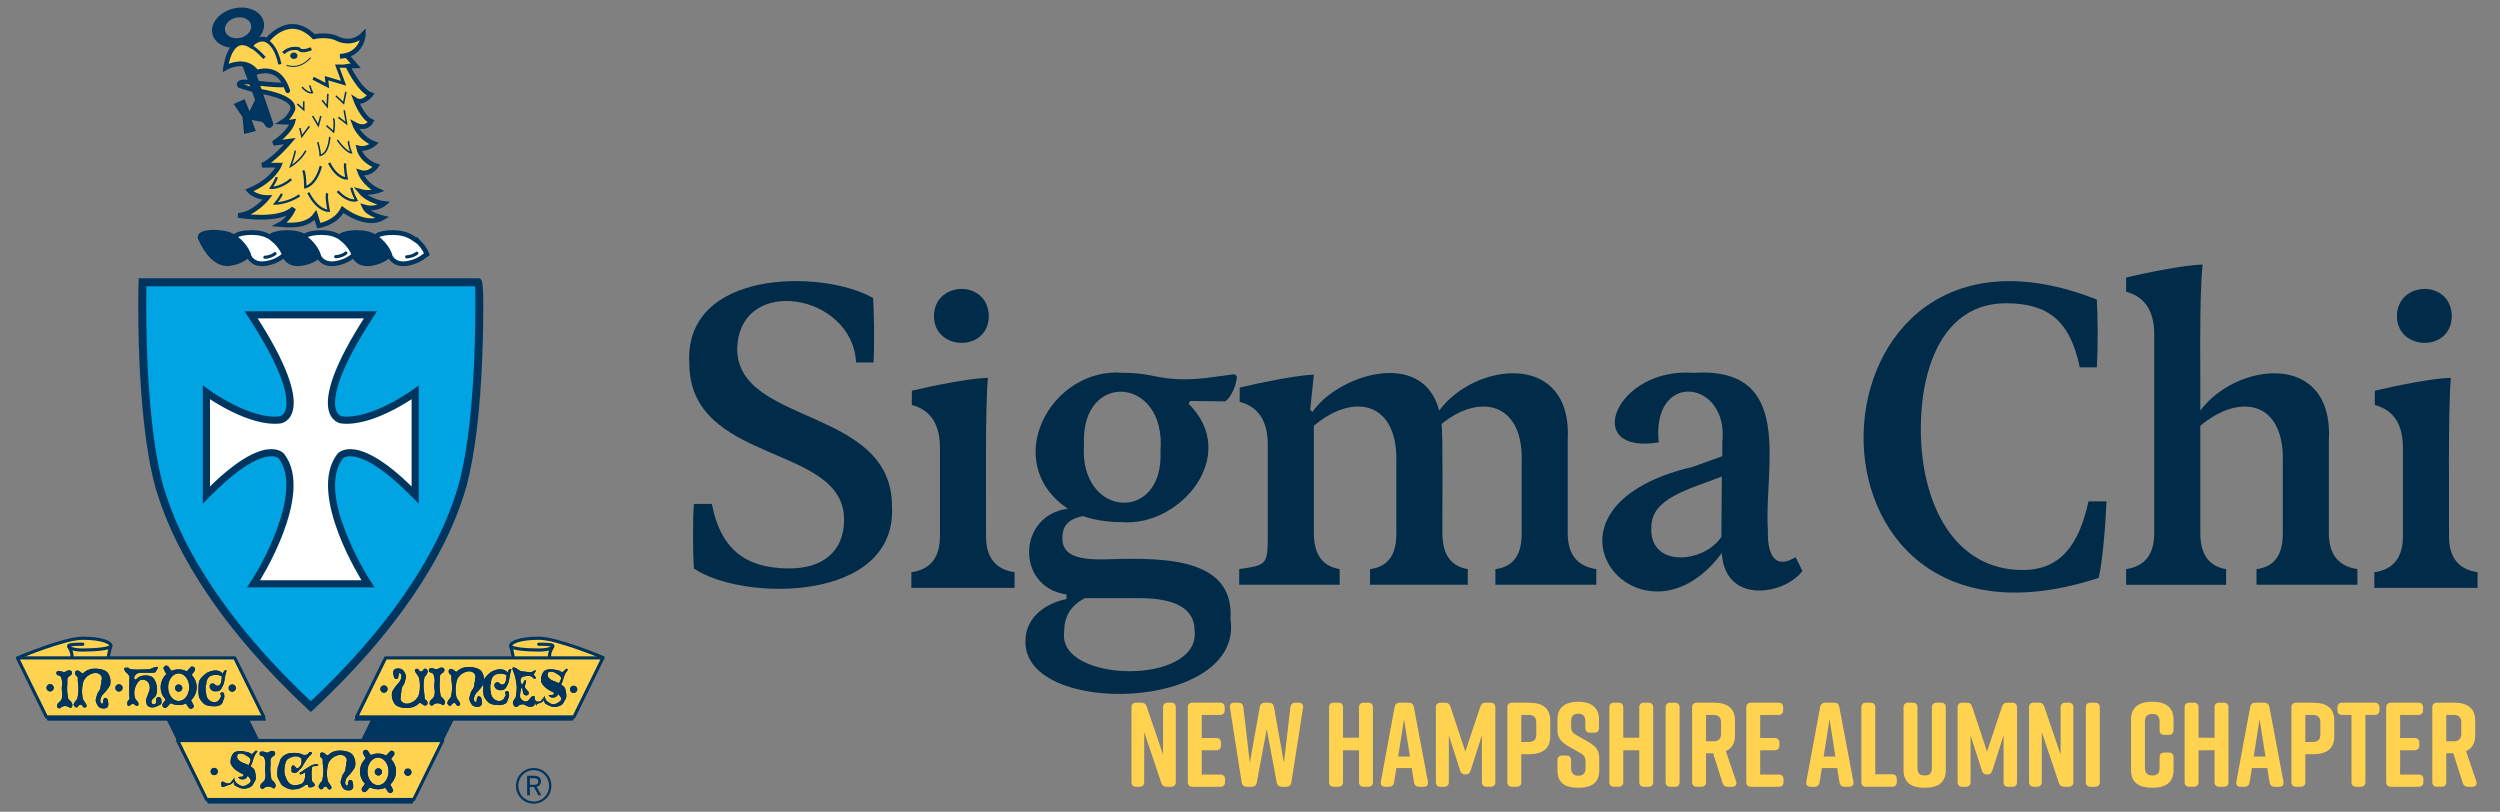 <?xml version="1.0" encoding="UTF-8"?>
<svg xmlns="http://www.w3.org/2000/svg" viewBox="0 0 1581.66 513.56">
  <rect x="0" y="0" width="1581.66" height="513.56" fill="#808080" stroke="none"/>
  <defs>
    <style>
      .cls-1 {
        fill: #002b49;
      }

      .cls-2, .cls-3, .cls-4, .cls-5, .cls-6, .cls-7, .cls-8, .cls-9, .cls-10, .cls-11, .cls-12, .cls-13, .cls-14, .cls-15 {
        stroke: #00355f;
      }

      .cls-2, .cls-3, .cls-8, .cls-12, .cls-15 {
        stroke-width: 2px;
      }

      .cls-2, .cls-16, .cls-5, .cls-15 {
        fill: #fff;
      }

      .cls-3, .cls-16, .cls-8, .cls-11, .cls-15 {
        stroke-linecap: round;
      }

      .cls-3, .cls-8, .cls-14, .cls-17 {
        fill: #ffd24f;
      }

      .cls-3, .cls-11 {
        stroke-linejoin: round;
      }

      .cls-16 {
        stroke: #231f20;
      }

      .cls-16, .cls-11 {
        stroke-width: .8px;
      }

      .cls-4, .cls-5, .cls-7, .cls-14 {
        stroke-width: 3px;
      }

      .cls-4, .cls-18, .cls-11, .cls-13 {
        fill: #00355f;
      }

      .cls-6, .cls-9, .cls-10, .cls-12 {
        fill: none;
      }

      .cls-6, .cls-13 {
        stroke-width: .66px;
      }

      .cls-7 {
        fill: #00a4e2;
      }

      .cls-9 {
        stroke-width: 1.5px;
      }
    </style>
  </defs>
  <g id="sigma_chi_crest">
    <path class="cls-18" d="M87.63,179.5c-.09,3.27-1.99,80.54,10.27,127.28,12.71,45.54,46,94.44,96.3,141.46l2.41,2.25,2.44-2.25c50.31-47.02,83.6-95.92,96.29-141.41,5.17-19.71,8.46-47.11,9.81-81.51.52-13.35.63-25.09.62-32.59q0-14.69-1.4-15.86l-.98-.82h-106.75s-108.9,0-108.9,0l-.09,3.43Z"/>
    <path class="cls-7" d="M302.1,179.6h-105.47s-105.47,0-105.47,0c0,0-2.11,79.5,10.15,126.3,13.43,48.14,49.2,96.68,95.3,139.78,0,0,.01,0,.02-.01,0,0,0,0,.01.01,46.11-43.1,81.88-91.64,95.3-139.78,12.27-46.8,10.16-126.3,10.16-126.3Z"/>
    <path class="cls-18" d="M232.04,196.93h-77.31l3.51,5.43c25.47,39.41,23.96,53.53,22.13,57.77-1.21,2.79-3.25,3.24-3.48,3.28-17.62,2.2-42.77-15.44-43.02-15.62l-5.56-3.94v74.8s6.01-6.01,6.01-6.01c21.06-21.06,32.56-24.07,37.54-23.99,3.15.05,4.37,1.31,4.42,1.37,14.51,18.59-6.98,61.29-16.5,76.17l-3.47,5.42h6.43s74.18,0,74.18,0l-3.46-5.42c-.34-.54-33.97-53.8-16.42-76.28-.04.05,1.18-1.21,4.33-1.26,4.98-.08,16.48,2.93,37.54,23.99l6.01,6.01v-74.8l-5.56,3.94c-.25.18-25.4,17.82-43.12,15.61-.14-.03-2.18-.48-3.38-3.27-1.83-4.24-3.35-18.36,22.13-57.77l3.51-5.43h-6.47Z"/>
    <path class="cls-2" d="M261.41,310.16v-59.49s-26.27,18.64-45.59,16.23c0,0-24.72-3.09,16.23-66.45h-70.84c40.94,63.35,16.22,66.45,16.22,66.45-19.31,2.41-45.59-16.23-45.59-16.23v59.49c36.31-36.31,47.13-22.4,47.13-22.4,19.31,24.73-16.22,80.35-16.22,80.35h67.75s-35.54-55.62-16.23-80.35c0,0,10.82-13.9,47.13,22.4Z"/>
    <path class="cls-4" d="M145.32,166.73c8.18-1.15,11.5-5.38,13.33-6.15,1.81-.77,4.43-5.36-.41-5.36s-7.39-5.54-15.31-7.42c-8.05-1.9-17.74-.67-16.19,2.92,3.75,8.73,10.42,17.15,18.58,16Z"/>
    <path class="cls-5" d="M157.57,162.12s2.11,5.76,10.29,4.61c8.18-1.15,11.5-5.38,13.32-6.15,1.82-.77,4.44-5.36-.4-5.36s-7.38-5.54-15.31-7.42c-8.05-1.9-19.29.54-16.19,2.92,7.05,5.43,8.3,11.39,8.3,11.39Z"/>
    <path class="cls-15" d="M167.58,162.76c3.19-.15,5.44-1.45,6.41-2.31"/>
    <path class="cls-4" d="M180.21,162.12s2.12,5.76,10.29,4.61c8.17-1.15,11.5-5.38,13.32-6.15,1.81-.77,4.43-5.36-.41-5.36s-7.39-5.54-15.31-7.42c-8.05-1.9-19.29.54-16.18,2.92,7.04,5.43,8.29,11.39,8.29,11.39Z"/>
    <path class="cls-5" d="M201.68,162.12s2.12,5.76,10.29,4.61c8.18-1.15,11.51-5.38,13.32-6.15,1.82-.77,4.44-5.36-.4-5.36s-7.39-5.54-15.31-7.42c-8.05-1.9-19.3.54-16.19,2.92,7.05,5.43,8.29,11.39,8.29,11.39Z"/>
    <path class="cls-4" d="M224.23,162.12s2.12,5.76,10.29,4.61c8.16-1.15,11.5-5.38,13.31-6.15,1.82-.77,4.43-5.36-.4-5.36s-7.39-5.54-15.31-7.42c-8.05-1.9-19.3.54-16.19,2.92,7.05,5.43,8.3,11.39,8.3,11.39Z"/>
    <path class="cls-15" d="M212.4,162.4c3.18-.15,5.44-1.45,6.41-2.31"/>
    <path class="cls-5" d="M265.11,153.32c-2.6-1.79-5.44-4.35-10.35-5.51-8.05-1.9-19.29.54-16.19,2.92,7.05,5.43,8.3,11.39,8.3,11.39,0,0,2.12,5.76,10.29,4.61,7.61-1.07,11.02-4.8,12.91-5.94-.6-1.6-2-4.46-4.96-7.47Z"/>
    <path class="cls-15" d="M257.29,162.5c3.19-.16,5.44-1.45,6.41-2.31"/>
    <path class="cls-18" d="M166.59,12.89c-2.18-6.57-11.09-9.8-19.93-7.21-8.83,2.59-14.23,10.02-12.05,16.58,2.17,6.57,11.09,9.79,19.92,7.2,8.83-2.59,14.23-10.02,12.06-16.58ZM152.65,23.78c-4.45,1.31-8.98-.41-10.11-3.84-1.13-3.42,1.56-7.26,6.01-8.56,4.45-1.3,8.98.41,10.12,3.84,1.13,3.42-1.56,7.25-6.02,8.56Z"/>
    <path class="cls-14" d="M219.47,35.24l5.62,6.43-4.28.13-.67.14s7.03,15.1,14.41,17.94c0,0-5.03,6.31-9.45,3.49,0,0,4.11,10.99,9.74,13.4,0,0-2.98,6.1-10.54,1.88,0,0,3.12,8.73,12.45,12.24,0,0-4.59,4.05-9.78,2.77,1.9,8.51,11.12,11.35,11.12,11.35,0,0-4.04,6.03-10.36,3.98,0,0,2.7,7.66,11.5,11.64,0,0-5.75,2.07-11.17.53,5.28,6.45,15.08,7.63,15.08,7.63,0,0-5.12,4.32-12.46,2.21l.28.58c2.12,4.02,11.15,6.23,11.15,6.23-10.65,6.23-25.31-5.28-25.31-5.28-4.3,8.58-15.09,10.28-15.09,10.28l-2.11-6.71c-5.62,7.77-18.07,6.3-22.57,5.94,5.89-3.09,8.74-10.24,8.74-10.24-9.05,9.05-35.08,4.47-35.08,4.47,10.22-.6,18.58-11.27,18.58-11.27-7.77,0-11.67-4.47-11.67-4.47,15.3-6.33,19.13-16.04,19.13-16.04l-10.84.03c7.13-2.85,17.57-15.26,17.57-15.26l-10.52,1.39c10.7-6.9,12.37-13.61,12.37-13.61,0,0-2.32.43-6.53.2,4.73-3,6.53-8.24,6.53-8.24v-.64c0-7.68-20.89-10.62-20.89-10.62l-.8-.13c-2.41-.4-12.06-3.48-12.06-3.48-2.41-4.02,11.46-1.49,11.46-1.49l.7.04c16.98,1.91,16.77.65,16.77.65,0,0,3.21,8.3.4,1.21-5.48-13.82-18.48-8.84-18.48-8.84-7.23-10.05-19.68-2.81-19.68-2.81,0,0,2.61-22.23,16.07-14l.8-1.41s4.42-4.23,9.11-2.12l.53-.02s13.56-17.89,29.37-2.08c0,0,8.8-2.14,15.43,1.47,0,0,8.54,4.28,15.78-2.95,0,0-.31,13.07-14.77,13.87"/>
    <polyline class="cls-10" points="188.13 65.78 192.14 69.39 192.14 64.17"/>
    <path class="cls-10" d="M201.07,89.93s1.52,5.31,1.52,8.4c5.59-1.28,6.03-11.73,6.03-11.73"/>
    <polyline class="cls-10" points="197.77 73.41 201.38 79.44 202.99 73.41"/>
    <path class="cls-10" d="M206.54,79.47l4.5,4s1.08-6.78-.11-8.59"/>
    <polyline class="cls-10" points="214.07 74.21 219.23 78.16 217.79 69.73"/>
    <polyline class="cls-10" points="203.79 63.37 207.01 67.38 207.41 59.35"/>
    <polyline class="cls-10" points="212.5 60.68 217.38 65.28 218.85 58.07"/>
    <path class="cls-9" d="M218.54,103.39c-.87,1.75.77,9.53.77,9.53,0,0-5.9.37-11.1-9.85"/>
    <path class="cls-10" d="M220.57,89.21c-.5,1.48,1.66,7.48,1.66,7.48,0,0-3.52-.54-8.77-8.1"/>
    <path class="cls-10" d="M196.13,54.01c-.22.95,1.49,4.56,1.49,4.56,0,0-2.83.87-6.57-3.5"/>
    <path class="cls-9" d="M207.07,122.27c-1.01,2.03.9,11.09.9,11.09,0,0-6.86.43-12.92-11.47"/>
    <path class="cls-9" d="M178.16,122.54c-.03,1.51-3.96,6.25-3.96,6.25,0,0,8.05-.1,15.31-5.23"/>
    <path class="cls-9" d="M174.96,112.05c.11,1.55-3.44,6.8-3.44,6.8,0,0,5.81.48,12.74-5.5"/>
    <path class="cls-9" d="M191.78,107.84c1.35,1.71,1.34,10.6,1.34,10.6,0,0,6.53-.95,9.87-13.32"/>
    <path class="cls-10" d="M186.62,95.26c.53,1.19-2.77,10.02-2.77,10.02,0,0,5.92-3.27,9.67-9.96"/>
    <path class="cls-9" d="M222.49,118.75c-.32,1.7,2.96,7.94,2.96,7.94,0,0-4.94,1.74-11.85-5.73"/>
    <polyline class="cls-10" points="195.76 79.87 190.94 86.29 189.73 80.97"/>
    <path class="cls-13" d="M185.92,36.95c1.1,0,1.99-.76,1.99-1.7s-.89-1.71-1.99-1.71-1.99.76-1.99,1.71.89,1.7,1.99,1.7Z"/>
    <polyline class="cls-12" points="220.23 41.84 213.4 41.84 217.42 52.68 206.58 49.47 207.07 54.12 198.14 49.47"/>
    <path class="cls-12" d="M179.29,33.64s3.21-4.02,9.64-2.81c0,0,1.2,2.81,8.03,0"/>
    <path class="cls-6" d="M181.29,41.27s7.64,3.62,15.27-4.82"/>
    <path class="cls-12" d="M158.64,29.21c2.69,1.52,5.2,3.72,8.71,7.46"/>
    <path class="cls-12" d="M168.77,25.85c3.11,1.87,6.45,5.97,8.31,14.82"/>
    <polyline class="cls-6" points="206.58 49.47 207.07 54.12 198.14 49.47"/>
    <path class="cls-18" d="M157.47,42.2c1.81.99,4.06,2.8,4.06,2.8l11.53,33.58s-1.6,3.86-4.35,1.76c-1.95-1.49-1.37-2.9-3.61-3.33-1.96-.38-4.03-.77-5.9-1.11l2.66,6.94-7.41,1.91-1.02-10.69-5.59-8.27,6.91-3.06,3.13,7.7s1.63-3.46,3.45-7.25c.13-.28-8.19-22.14-8.19-22.14,0,0,2.52.17,4.33,1.16Z"/>
    <polygon class="cls-11" points="113.43 470.69 131.8 508.01 260.68 508.01 279.05 470.69 113.43 470.69"/>
    <polygon class="cls-11" points="11.98 418.2 149.48 418.2 167.85 455.53 30.35 455.53 11.98 418.2"/>
    <polygon class="cls-11" points="380.49 418.2 242.98 418.2 224.62 455.53 362.13 455.53 380.49 418.2"/>
    <polygon class="cls-11" points="104.71 452.95 123.08 490.28 174.48 490.28 156.11 452.95 104.71 452.95"/>
    <polygon class="cls-11" points="287.8 452.95 269.43 490.28 218.02 490.28 236.39 452.95 287.8 452.95"/>
    <path class="cls-8" d="M11.81,415.95s28.94-12.17,40.44-12.17c12.2,0,17.88,2.71,17.88,4.71,0,0-1.7,5.96-1.55,7.76"/>
    <path class="cls-15" d="M43.45,409.04s2.73,4.06,1.97,6.91"/>
    <path class="cls-16" d="M52.39,407.54s-1.36,1.81-1.06,3.61"/>
    <path class="cls-8" d="M70.14,408.5c0,2.01-10.43,2.74-17.75,2.74s-8.87-1.74-8.87-2.74,6.43-.91,8.87-.91"/>
    <path class="cls-8" d="M381.4,415.95s-28.93-12.17-40.44-12.17c-12.2,0-17.88,2.71-17.88,4.71,0,0,1.7,5.96,1.55,7.76"/>
    <path class="cls-15" d="M349.76,409.04s-2.72,4.06-1.97,6.91"/>
    <path class="cls-16" d="M340.83,407.54s1.37,1.81,1.06,3.61"/>
    <path class="cls-8" d="M323.08,408.5c0,2.01,10.43,2.74,17.75,2.74s8.87-1.74,8.87-2.74-6.43-.91-8.87-.91"/>
    <polygon class="cls-3" points="166.88 453.56 29.37 453.56 11 416.23 148.51 416.23 166.88 453.56"/>
    <polygon class="cls-3" points="381.47 416.23 243.96 416.23 225.59 453.56 363.1 453.56 381.47 416.23"/>
    <polygon class="cls-3" points="112.37 468.5 130.73 505.83 261.74 505.83 280.12 468.5 112.37 468.5"/>
    <path class="cls-18" d="M242.92,438.24c1.28,0,2.3-1.03,2.3-2.3s-1.03-2.3-2.3-2.3-2.3,1.03-2.3,2.3,1.03,2.3,2.3,2.3Z"/>
    <path class="cls-18" d="M242.92,438.24c1.28,0,2.3-1.03,2.3-2.3s-1.03-2.3-2.3-2.3-2.3,1.03-2.3,2.3,1.03,2.3,2.3,2.3Z"/>
    <path class="cls-18" d="M362.91,438.43c1.27,0,2.3-1.03,2.3-2.3s-1.03-2.3-2.3-2.3-2.3,1.03-2.3,2.3,1.03,2.3,2.3,2.3Z"/>
    <path class="cls-18" d="M362.91,438.43c1.27,0,2.3-1.03,2.3-2.3s-1.03-2.3-2.3-2.3-2.3,1.03-2.3,2.3,1.03,2.3,2.3,2.3Z"/>
    <path class="cls-18" d="M275.91,423.41c-1.37-.39-2.79-.99-4.02-.48-.64.27-.76,1.49-.3,2.07.53.68,1.71.46,2.29,1.1.75.84.74,1.92,1,3.04.46,2-.4,3.86-.09,5.87.32,2.06.61,4.2-.45,6.12-.61,1.1-2.04,1.6-2.46,2.84-.16.49-.18,1.11,0,1.59.32.84,1.39,1.11,1.97.58,1.87-1.7,3.96-1.53,6.01-.17.8.54,1.12-.23,1.48-.96.36-.74-.06-2.03-.65-2.61-.57-.55-.28-.68-1.02-1.13-.43-.26-.83-.78-.92-1.25-.57-3.09-.86-6.02-.5-9.09.16-1.38-.39-2.85.38-3.99.48-.72,1.25-1.31,2.12-1.76.06-.03-.02-.3.05-.43.04-.09.25-.1.27-.18.21-.83.07-1.71-.66-2.01-.89-.38-2-.25-2.84.31-.5.35-1.1.7-1.68.54Z"/>
    <path class="cls-18" d="M275.91,423.41c-1.37-.39-2.79-.99-4.02-.48-.64.27-.76,1.49-.3,2.07.53.68,1.71.46,2.29,1.1.75.84.74,1.92,1,3.04.46,2-.4,3.86-.09,5.87.32,2.06.61,4.2-.45,6.12-.61,1.1-2.04,1.6-2.46,2.84-.16.49-.18,1.11,0,1.59.32.84,1.39,1.11,1.97.58,1.87-1.7,3.96-1.53,6.01-.17.8.54,1.12-.23,1.48-.96.36-.74-.06-2.03-.65-2.61-.57-.55-.28-.68-1.02-1.13-.43-.26-.83-.78-.92-1.25-.57-3.09-.86-6.02-.5-9.09.16-1.38-.39-2.85.38-3.99.48-.72,1.25-1.31,2.12-1.76.06-.03-.02-.3.05-.43.04-.09.25-.1.27-.18.21-.83.07-1.71-.66-2.01-.89-.38-2-.25-2.84.31-.5.35-1.1.7-1.68.54Z"/>
    <path class="cls-18" d="M317.1,433.02c-.74-.16-1.14-1.07-1.84-1.29-.91-.3-2.14.11-2.41,1.22-.36,1.48.56,2.62,1.69,3.31,1.13.68,2.54.29,3.84.23.21,0,.42-.22.62-.34,1.08-.68,1.47-1.86,2.08-2.92.48-.85.69-1.81.91-2.76.49-2.07.59-4.17,1.28-6.1.1-.28.08-.75.33-1.03-1.51-.44-2.16,1.14-2.44,2.12-2.03-2.15-4.49-2.39-7.08-1.71-1.18.31-2.95.96-3.91,1.79-1.37,1.19-2.18,1.83-3.26,3.26-.28.37-.48.82-.64,1.29,0-1.77-.48-3.46-1.49-5.04-1.09-1.71-2.91-2.34-4.81-2.71-3.74-.73-7.72-.48-10.62,2.26-.19.18-.57.51-.89.36-.97-.43-1.59-1.41-2.64-1.71-.79-.24-1.62.1-1.87.8-.39,1.09.12,2.25,1.23,2.91.13.08.28.2.3.32.21,1.21.02,2.43.21,3.6.53,3.34.39,6.56-.36,9.87-.2.86-1.3,1.5-1.66,2.36-.91,2.21-1.15,1-.03,2.86.4.66,1.22.64,1.85.32.04-.02-.01-.2.02-.3.05-.13.16-.21.32-.17-.1-.43.86-.97,1.22-1.06,1.34-.32,1.33,1.34,2.41,1.74,1.12.42,2.05-.65,1.5-1.78-.7-1.45-2.04-2.62-2.33-4.14-.64-3.44-.51-6.8.4-10.18.34-1.24,1.19-2.28,2.08-3.22.43-.46,1-.79,1.58-1.16,2.44-1.52,5.89-2.16,7.7.51.54.81.6,1.91.17,2.9-.24.55.07,1.32-.15,1.89-.54,1.41-.08,2.88-1.09,4.36-.71,1.04-1.46,2.06-1.7,3.33-.22,1.14-.97,2.6-.64,3.65.43,1.4.68,2.05,1.63,3.26,1.05,1.34,3.94,1.63,5.25.83,1.1-.67,1.18-2.12.94-3.34-.21-1.11-.22-2.52-1.43-2.82-1.77-.44-1.66,1.83-1.89,3.11-.17.93-1.11.43-1.42-.18-.42-.83-.24-1.85.02-2.7.17-.55.35-1.13.66-1.59,1.25-1.81,2.95-2.98,4.04-4.84.32-.53.71-1.02,1-1.55-.1,1.76.03,3.6-.1,4.99.38-.01-.18,1.11.25,1.06-.12,1.12.56,2.4,1.14,3.25,1.22,1.81,2.67,3.21,4.88,3.58,2.71.45,5.71.83,8.15-.84.79-.54.9-1.66,1.28-2.54.38-.89.84-1.88.66-2.87-.14-.8.06-1.77-.75-2.07-.62-.23-1.49-.17-1.72.6-.13.45.2.39.2.88.16-.05.11.85.16.97.25.61-.57.63-.66,1.21-.13.88-.98,1.59-1.64,1.97-1.84,1.06-4.25.26-5.7-1.36-1.02-1.14-1.42-2.65-1.42-4.18,0-.12-.24-.3-.25-.49-.07-1.41-.17-2.81.05-4.22.03-.2.34-.51.33-.66-.07-2.51,1.11-4.91,3.53-5.59,2.01-.56,4.61-.48,6.31.7-.29,2.18-.1,6.47-3.39,5.77Z"/>
    <path class="cls-18" d="M317.1,433.02c-.74-.16-1.14-1.07-1.84-1.29-.91-.3-2.14.11-2.41,1.22-.36,1.48.56,2.62,1.69,3.31,1.13.68,2.54.29,3.84.23.21,0,.42-.22.62-.34,1.08-.68,1.47-1.86,2.08-2.92.48-.85.69-1.81.91-2.76.49-2.07.59-4.17,1.28-6.1.1-.28.08-.75.33-1.03-1.51-.44-2.16,1.14-2.44,2.12-2.03-2.15-4.49-2.39-7.08-1.71-1.18.31-2.95.96-3.91,1.79-1.37,1.19-2.18,1.83-3.26,3.26-.28.37-.48.82-.64,1.29,0-1.77-.48-3.46-1.49-5.04-1.09-1.71-2.91-2.34-4.81-2.71-3.74-.73-7.72-.48-10.62,2.26-.19.18-.57.51-.89.36-.97-.43-1.59-1.41-2.64-1.71-.79-.24-1.62.1-1.87.8-.39,1.09.12,2.25,1.23,2.91.13.08.28.2.3.32.21,1.21.02,2.43.21,3.6.53,3.34.39,6.56-.36,9.87-.2.86-1.3,1.5-1.66,2.36-.91,2.21-1.15,1-.03,2.86.4.66,1.22.64,1.85.32.04-.02-.01-.2.02-.3.05-.13.16-.21.32-.17-.1-.43.86-.97,1.22-1.06,1.34-.32,1.33,1.34,2.41,1.74,1.12.42,2.05-.65,1.5-1.78-.7-1.45-2.04-2.62-2.33-4.14-.64-3.44-.51-6.8.4-10.18.34-1.24,1.19-2.28,2.08-3.22.43-.46,1-.79,1.58-1.16,2.44-1.52,5.89-2.16,7.7.51.54.81.6,1.91.17,2.9-.24.55.07,1.32-.15,1.89-.54,1.41-.08,2.88-1.09,4.36-.71,1.04-1.46,2.06-1.7,3.33-.22,1.14-.97,2.6-.64,3.65.43,1.4.68,2.05,1.63,3.26,1.05,1.34,3.94,1.63,5.25.83,1.1-.67,1.18-2.12.94-3.34-.21-1.11-.22-2.52-1.43-2.82-1.77-.44-1.66,1.83-1.89,3.11-.17.93-1.11.43-1.42-.18-.42-.83-.24-1.85.02-2.7.17-.55.35-1.13.66-1.59,1.25-1.81,2.95-2.98,4.04-4.84.32-.53.71-1.02,1-1.55-.1,1.76.03,3.6-.1,4.99.38-.01-.18,1.11.25,1.06-.12,1.12.56,2.4,1.14,3.25,1.22,1.81,2.67,3.21,4.88,3.58,2.71.45,5.71.83,8.15-.84.79-.54.9-1.66,1.28-2.54.38-.89.84-1.88.66-2.87-.14-.8.06-1.77-.75-2.07-.62-.23-1.49-.17-1.72.6-.13.45.2.39.2.88.16-.05.11.85.16.97.25.61-.57.63-.66,1.21-.13.88-.98,1.59-1.64,1.97-1.84,1.06-4.25.26-5.7-1.36-1.02-1.14-1.42-2.65-1.42-4.18,0-.12-.24-.3-.25-.49-.07-1.41-.17-2.81.05-4.22.03-.2.34-.51.33-.66-.07-2.51,1.11-4.91,3.53-5.59,2.01-.56,4.61-.48,6.31.7-.29,2.18-.1,6.47-3.39,5.77Z"/>
    <path class="cls-18" d="M359.05,424.04c.53-.57-.32-1.07-1.04-.86-.03,0,.01.25-.02.26-.7.29-.83,1.01-1.6,1.2-.03.01,0,.25-.02.26-.52.11-.24.77-.73.45-.5-.33-1.52-.96-1.91-1.06-2.99-.76-6.23-1.5-8.96-.09-.84.43-1.51,1.69-1.96,2.85-.46,1.19-.58,2.39-.54,3.6.01.44.17.9.35,1.26,1.64,3.21,4.79,4.78,7.89,6.39,0,2.08-2.16.96-3.5,1.71,1.79,1.63,1.63,1.14,2.77,1.3,1.38.2,3.06-.97,3.26-2.28,1.19,1.05,2.8,2.9,1.63,4.23-.75.85-2.3,1.88-3.51,2.14-.87.19-1.79.22-2.56-.17-.67-.35-1.34-.69-1.93-1.15-.57-.44-1.2-.91-1.48-1.58-.31-.75-.68-1.42-.53-2.26-.55.75-.97,1.61-1.67,2.23-.25.21-.69,1.19-1.01,1.28-.78.2-1.65.25-2.44,0-.99-.31-.4-1.15-1.11-.63-.02.02-.03.05-.04.06-.04-.73-.12-1.46-.14-2.18,0-.24-.06-.55-.31-.63-.65-.2-1.25.09-1.75.5-.99.79-1.33,2.13-2.49,2.7-1.44.69-3-.16-3.95-1.2-1.21-1.31-.66-3.16-.48-4.78.04-.39.3-2.27.79-2.37.66-.13.63,2.33.8,2.82.09.27.19.55.32.81.61,1.3,2.45,1.5,3.19.4.88-1.32-1.07-2.56-2.03-3.87-.94-1.28.64-3.17.43-4.62-.08-.6-.44-.58-.92-.26-.19.12-1.11,2.28-1.31,2.44-.5.42-.91-.78-1.11-1.42-.42-1.32.14-3.15,1.7-3.49,2.09-.45,4.62-1.01,6.1.84.55.71,1.94.82,1.67-.23-.27-1.03-1.7-1.42-1-2.37.29-.4.47-.88.81-1.27.16-.19.41-.75.19-.83-1.02-.36-1.7.93-2.73,1.04-2.11.23-4.12-.46-6.19-.48-2.53-.57-2.69-2.36-5.28-2.49-.47-.02-.72.91-.37,1.48.22.34.3.63.27,1.02.15-.05.28.04.31.17.05.21-.05.45.04.63.02.05.19.01.29.01-.03.73.27,1.31.47,1.91.53,1.62.68,3.26.93,4.91.03.17.11.51.14.68.45,2.44-.17,4.75-.29,7.14-.07,1.35-1.14,2.19-1.76,3.33-.56,1.07-.13,2.37.73,3.3.49.53,1.48.67,1.99.15,1.26-1.32,3.19-1.77,4.53-1.05,1.1.59,2.23,1.32,3.52,1.23,1-.07,2.26-.32,2.56-1.02.23-.52.3-1.12.33-1.71.23.54.6,1.14.69,1.64.2,1.02.22-.54,1.1-.84,2.04-.69,2.73-.67,4.07-2.44,0,.32.21,1.38.26,1.71.03.13.15.21.31.17,0,.16-.08.41.03.46,3.31,1.74,5.1,2.88,8.84,1.58.78-.27,2.28-1.06,2.61-1.79,1.3-2.96,2.93-2.61,1.38-8.8-.19-.78-.73-1.65-1.51-2.11-.47-.27-.82-.6-1.16-.95.02,0,.04-.02.05-.03,1.52-2.9,1.58-6.35,4-8.94ZM349.85,430.68c-.98-.35-1.8-.96-2.5-1.6-.84-.79-1.27-2.07-.7-3.3.12-.26.32-.56.62-.64,1.6-.46,3.18-.09,4.44.77.85.58,2.77,1.48,3.12,2.53.45,1.35-.33,1.95-1.12,3.79h0c-1.27-.55-2.55-1.07-3.86-1.56Z"/>
    <path class="cls-18" d="M359.05,424.04c.53-.57-.32-1.07-1.04-.86-.03,0,.01.25-.02.26-.7.29-.83,1.01-1.6,1.2-.03.01,0,.25-.02.26-.52.11-.24.77-.73.45-.5-.33-1.52-.96-1.91-1.06-2.99-.76-6.23-1.5-8.96-.09-.84.43-1.51,1.69-1.96,2.85-.46,1.19-.58,2.39-.54,3.6.01.44.17.9.35,1.26,1.64,3.21,4.79,4.78,7.89,6.39,0,2.08-2.16.96-3.5,1.71,1.79,1.63,1.63,1.14,2.77,1.3,1.38.2,3.06-.97,3.26-2.28,1.19,1.05,2.8,2.9,1.63,4.23-.75.85-2.3,1.88-3.51,2.14-.87.19-1.79.22-2.56-.17-.67-.35-1.34-.69-1.93-1.15-.57-.44-1.2-.91-1.48-1.58-.31-.75-.68-1.42-.53-2.26-.55.75-.97,1.61-1.67,2.23-.25.21-.69,1.19-1.01,1.28-.78.2-1.65.25-2.44,0-.99-.31-.4-1.15-1.11-.63-.02.02-.03.05-.04.06-.04-.73-.12-1.46-.14-2.18,0-.24-.06-.55-.31-.63-.65-.2-1.25.09-1.75.5-.99.79-1.33,2.13-2.49,2.7-1.44.69-3-.16-3.95-1.2-1.21-1.31-.66-3.16-.48-4.78.04-.39.3-2.27.79-2.37.66-.13.63,2.33.8,2.82.09.27.19.55.32.81.61,1.3,2.45,1.5,3.19.4.88-1.32-1.07-2.56-2.03-3.87-.94-1.28.64-3.17.43-4.62-.08-.6-.44-.58-.92-.26-.19.12-1.11,2.28-1.31,2.44-.5.42-.91-.78-1.11-1.42-.42-1.32.14-3.15,1.7-3.49,2.09-.45,4.62-1.01,6.1.84.55.71,1.94.82,1.67-.23-.27-1.03-1.7-1.42-1-2.37.29-.4.47-.88.81-1.27.16-.19.41-.75.19-.83-1.02-.36-1.7.93-2.73,1.04-2.11.23-4.12-.46-6.19-.48-2.53-.57-2.69-2.36-5.28-2.49-.47-.02-.72.91-.37,1.48.22.34.3.63.27,1.02.15-.05.28.04.31.17.05.21-.05.45.04.63.02.05.19.01.29.01-.03.73.27,1.31.47,1.91.53,1.62.68,3.26.93,4.91.03.17.11.51.14.68.45,2.44-.17,4.75-.29,7.14-.07,1.35-1.14,2.19-1.76,3.33-.56,1.07-.13,2.37.73,3.3.49.53,1.48.67,1.99.15,1.26-1.32,3.19-1.77,4.53-1.05,1.1.59,2.23,1.32,3.52,1.23,1-.07,2.26-.32,2.56-1.02.23-.52.3-1.12.33-1.71.23.54.6,1.14.69,1.64.2,1.02.22-.54,1.1-.84,2.04-.69,2.73-.67,4.07-2.44,0,.32.21,1.38.26,1.71.03.13.15.21.31.17,0,.16-.08.41.03.46,3.31,1.74,5.1,2.88,8.84,1.58.78-.27,2.28-1.06,2.61-1.79,1.3-2.96,2.93-2.61,1.38-8.8-.19-.78-.73-1.65-1.51-2.11-.47-.27-.82-.6-1.16-.95.02,0,.04-.02.05-.03,1.52-2.9,1.58-6.35,4-8.94ZM349.85,430.68c-.98-.35-1.8-.96-2.5-1.6-.84-.79-1.27-2.07-.7-3.3.12-.26.32-.56.62-.64,1.6-.46,3.18-.09,4.44.77.85.58,2.77,1.48,3.12,2.53.45,1.35-.33,1.95-1.12,3.79h0c-1.27-.55-2.55-1.07-3.86-1.56Z"/>
    <g>
      <path class="cls-18" d="M269.08,442.56c1.13.63,1.68,1.77,1.31,2.88-.22.7-1.05,1.07-1.84.86-1.06-.27-1.71-1.23-2.68-1.63-.34-.13-.71.21-.89.39-2.81,2.83-6.79,3.21-10.54,2.6-1.92-.31-3.76-.89-4.9-2.56-1.42-2.09-1.9-4.4-1.55-6.88.13-.92.79-1.62,1.24-2.44,1.04-1.9,2.7-3.12,3.89-4.97.3-.46.46-1.05.61-1.6.24-.86.38-1.89-.07-2.7-.32-.59-1.29-1.07-1.43-.13-.18,1.29,0,3.55-1.79,3.17-1.21-.26-1.26-1.67-1.52-2.77-.28-1.22-.24-2.67.84-3.37,1.29-.84,4.18-.65,5.27.66.98,1.18,1.25,1.82,1.73,3.21.36,1.04-.35,2.52-.53,3.67-.2,1.28-.91,2.32-1.6,3.39-.96,1.51-.45,2.96-.94,4.39-.2.58.13,1.33-.09,1.89-.39,1-.31,2.09.27,2.89,1.89,2.61,5.31,1.86,7.7.26.57-.39,1.13-.74,1.55-1.21.86-.97,1.67-2.05,1.96-3.29.81-3.41.83-6.78.08-10.19-.34-1.52-1.71-2.65-2.46-4.07-.59-1.11.31-2.21,1.44-1.83,1.09.36,1.13,2.03,2.46,1.66.36-.1,1.3-.67,1.19-1.1.16.04.26-.04.31-.17.03-.1-.03-.27.01-.29.62-.34,1.44-.39,1.86.26,1.18,1.82.91.62.06,2.86-.32.88-1.41,1.54-1.58,2.41-.64,3.33-.67,6.56-.04,9.87.22,1.16.07,2.39.32,3.59.03.12.18.23.32.31Z"/>
      <path class="cls-18" d="M269.08,442.56c1.13.63,1.68,1.77,1.31,2.88-.22.7-1.05,1.07-1.84.86-1.06-.27-1.71-1.23-2.68-1.63-.34-.13-.71.21-.89.39-2.81,2.83-6.79,3.21-10.54,2.6-1.92-.31-3.76-.89-4.9-2.56-1.42-2.09-1.9-4.4-1.55-6.88.13-.92.79-1.62,1.24-2.44,1.04-1.9,2.7-3.12,3.89-4.97.3-.46.46-1.05.61-1.6.24-.86.38-1.89-.07-2.7-.32-.59-1.29-1.07-1.43-.13-.18,1.29,0,3.55-1.79,3.17-1.21-.26-1.26-1.67-1.52-2.77-.28-1.22-.24-2.67.84-3.37,1.29-.84,4.18-.65,5.27.66.98,1.18,1.25,1.82,1.73,3.21.36,1.04-.35,2.52-.53,3.67-.2,1.28-.91,2.32-1.6,3.39-.96,1.51-.45,2.96-.94,4.39-.2.58.13,1.33-.09,1.89-.39,1-.31,2.09.27,2.89,1.89,2.61,5.31,1.86,7.7.26.57-.39,1.13-.74,1.55-1.21.86-.97,1.67-2.05,1.96-3.29.81-3.41.83-6.78.08-10.19-.34-1.52-1.71-2.65-2.46-4.07-.59-1.11.31-2.21,1.44-1.83,1.09.36,1.13,2.03,2.46,1.66.36-.1,1.3-.67,1.19-1.1.16.04.26-.04.31-.17.03-.1-.03-.27.01-.29.62-.34,1.44-.39,1.86.26,1.18,1.82.91.62.06,2.86-.32.88-1.41,1.54-1.58,2.41-.64,3.33-.67,6.56-.04,9.87.22,1.16.07,2.39.32,3.59.03.12.18.23.32.31Z"/>
    </g>
    <path class="cls-18" d="M75.26,437.5c1.27,0,2.3-1.03,2.3-2.3s-1.03-2.3-2.3-2.3-2.3,1.03-2.3,2.3,1.03,2.3,2.3,2.3Z"/>
    <path class="cls-18" d="M75.26,437.5c1.27,0,2.3-1.03,2.3-2.3s-1.03-2.3-2.3-2.3-2.3,1.03-2.3,2.3,1.03,2.3,2.3,2.3Z"/>
    <path class="cls-18" d="M31.71,437.43c1.27,0,2.3-1.03,2.3-2.3s-1.03-2.3-2.3-2.3-2.3,1.03-2.3,2.3,1.03,2.3,2.3,2.3Z"/>
    <path class="cls-18" d="M31.71,437.43c1.27,0,2.3-1.03,2.3-2.3s-1.03-2.3-2.3-2.3-2.3,1.03-2.3,2.3,1.03,2.3,2.3,2.3Z"/>
    <path class="cls-18" d="M146.92,437.62c1.27,0,2.3-1.03,2.3-2.3s-1.03-2.3-2.3-2.3-2.3,1.03-2.3,2.3,1.03,2.3,2.3,2.3Z"/>
    <path class="cls-18" d="M146.92,437.62c1.27,0,2.3-1.03,2.3-2.3s-1.03-2.3-2.3-2.3-2.3,1.03-2.3,2.3,1.03,2.3,2.3,2.3Z"/>
    <path class="cls-18" d="M40.25,425.18c-1.37-.39-2.78-.99-4.01-.48-.65.27-.76,1.5-.3,2.07.53.68,1.71.47,2.29,1.11.75.83.73,1.91.99,3.04.46,2-.4,3.87-.08,5.87.32,2.06.61,4.2-.45,6.11-.61,1.1-2.03,1.6-2.46,2.83-.17.49-.18,1.11,0,1.59.33.84,1.39,1.11,1.98.59,1.87-1.71,3.96-1.54,6-.17.8.54,1.13-.23,1.48-.97.35-.73-.06-2.03-.65-2.6-.57-.55-.29-.68-1.02-1.12-.43-.26-.83-.78-.92-1.25-.56-3.09-.86-6.02-.5-9.09.16-1.38-.39-2.85.38-3.99.48-.72,1.25-1.31,2.12-1.76.07-.04-.02-.31.05-.43.04-.09.25-.1.27-.18.2-.84.08-1.71-.66-2.01-.88-.37-1.99-.24-2.83.32-.5.34-1.09.7-1.68.53Z"/>
    <path class="cls-18" d="M40.25,425.18c-1.37-.39-2.78-.99-4.01-.48-.65.27-.76,1.5-.3,2.07.53.68,1.71.47,2.29,1.11.75.83.73,1.91.99,3.04.46,2-.4,3.87-.08,5.87.32,2.06.61,4.2-.45,6.11-.61,1.1-2.03,1.6-2.46,2.83-.17.49-.18,1.11,0,1.59.33.84,1.39,1.11,1.98.59,1.87-1.71,3.96-1.54,6-.17.8.54,1.13-.23,1.48-.97.35-.73-.06-2.03-.65-2.6-.57-.55-.29-.68-1.02-1.12-.43-.26-.83-.78-.92-1.25-.56-3.09-.86-6.02-.5-9.09.16-1.38-.39-2.85.38-3.99.48-.72,1.25-1.31,2.12-1.76.07-.04-.02-.31.05-.43.04-.09.25-.1.27-.18.2-.84.08-1.71-.66-2.01-.88-.37-1.99-.24-2.83.32-.5.34-1.09.7-1.68.53Z"/>
    <path class="cls-18" d="M48.82,427.99c-1.11-.66-1.63-1.83-1.23-2.92.25-.7,1.09-1.03,1.87-.8,1.05.31,1.66,1.29,2.63,1.72.33.14.71-.19.89-.36,2.91-2.74,6.89-2.99,10.63-2.26,1.9.37,3.73,1.01,4.82,2.71,1.35,2.13,1.75,4.46,1.32,6.93-.15.91-.84,1.59-1.31,2.4-1.1,1.86-2.8,3.04-4.05,4.84-.31.45-.49,1.04-.66,1.59-.27.85-.44,1.87-.02,2.71.31.6,1.26,1.1,1.42.17.23-1.28.13-3.55,1.9-3.11,1.2.3,1.21,1.71,1.42,2.83.24,1.22.16,2.67-.95,3.34-1.31.8-4.2.51-5.25-.83-.95-1.21-1.19-1.86-1.63-3.26-.33-1.05.42-2.5.64-3.64.24-1.28.98-2.29,1.7-3.33,1-1.48.54-2.95,1.08-4.36.22-.58-.08-1.34.16-1.89.43-.98.37-2.08-.18-2.89-1.81-2.68-5.25-2.04-7.69-.51-.59.36-1.15.7-1.58,1.16-.89.94-1.74,1.99-2.07,3.22-.92,3.38-1.04,6.75-.4,10.19.29,1.53,1.63,2.7,2.33,4.15.55,1.13-.37,2.19-1.5,1.78-1.08-.4-1.07-2.07-2.41-1.73-.36.09-1.32.62-1.22,1.06-.16-.05-.27.04-.31.16-.04.1.01.27-.03.29-.63.31-1.45.34-1.85-.32-1.12-1.85-.89-.64.03-2.85.36-.87,1.47-1.5,1.66-2.37.75-3.31.88-6.53.36-9.86-.19-1.18,0-2.39-.21-3.6-.02-.13-.17-.24-.3-.32Z"/>
    <path class="cls-18" d="M48.82,427.99c-1.11-.66-1.63-1.83-1.23-2.92.25-.7,1.09-1.03,1.87-.8,1.05.31,1.66,1.29,2.63,1.72.33.14.71-.19.89-.36,2.91-2.74,6.89-2.99,10.63-2.26,1.9.37,3.73,1.01,4.82,2.71,1.35,2.13,1.75,4.46,1.32,6.93-.15.91-.84,1.59-1.31,2.4-1.1,1.86-2.8,3.04-4.05,4.84-.31.45-.49,1.04-.66,1.59-.27.85-.44,1.87-.02,2.71.31.6,1.26,1.1,1.42.17.23-1.28.13-3.55,1.9-3.11,1.2.3,1.21,1.71,1.42,2.83.24,1.22.16,2.67-.95,3.34-1.31.8-4.2.51-5.25-.83-.95-1.21-1.19-1.86-1.63-3.26-.33-1.05.42-2.5.64-3.64.24-1.28.98-2.29,1.7-3.33,1-1.48.54-2.95,1.08-4.36.22-.58-.08-1.34.16-1.89.43-.98.37-2.08-.18-2.89-1.81-2.68-5.25-2.04-7.69-.51-.59.36-1.15.7-1.58,1.16-.89.94-1.74,1.99-2.07,3.22-.92,3.38-1.04,6.75-.4,10.19.29,1.53,1.63,2.7,2.33,4.15.55,1.13-.37,2.19-1.5,1.78-1.08-.4-1.07-2.07-2.41-1.73-.36.09-1.32.62-1.22,1.06-.16-.05-.27.04-.31.16-.04.1.01.27-.03.29-.63.31-1.45.34-1.85-.32-1.12-1.85-.89-.64.03-2.85.36-.87,1.47-1.5,1.66-2.37.75-3.31.88-6.53.36-9.86-.19-1.18,0-2.39-.21-3.6-.02-.13-.17-.24-.3-.32Z"/>
    <path class="cls-18" d="M82.22,423.32c3.4.61,6.85.16,10.28.18,1.19,0,2.46-.07,3.55-.64,1.24-.64,2.55-1.02,3.94-.91-.05.53-.28.99-.52,1.45-.02.05-.25,0-.27.03-.4.87-.31,1.85-1.26,2.02-3.25.59-7.06-.3-10.31.37-1.26.26-2.23,1.33-2.73,2.5-.23.55.3,1.14.27,1.76,1.24-.2,1.7-1.21,2.77-1.78,2.14-1.14,4.48-1.23,6.83-.65,2.28.56,3.22,2.55,3.92,4.44.92,2.48.96,5.39-.02,7.86-.48,1.19-2.04,1.82-2.67,3.04-.27.52-.26,1.34,0,1.87.5,1.03,2.3.9,2.73-.17.36-.9-.16-2.14.26-2.98.4-.78,1.97-.98,2.76-.04.08.09-.01.32.05.45.04.09.27.12.27.17-.01,1.23.57,2.81-.66,3.5-2.15,1.22-4.72,2.47-7.1,1.34-.75-.36-1.41-.96-1.56-1.76-.26-1.36-.44-2.85.09-3.97.67-1.43,1.06-2.94,1.62-4.38.45-1.13.37-2.57.04-3.81-.31-1.17-1.07-2.21-2.21-2.72-1.1-.48-2.35-.74-3.52-.2-1.38.64-1.99,2.04-2.65,3.28-1.31,2.47-1.51,5.39-.73,8,.31,1.04,1.33,1.76,2,2.86.27.46.37,1.09.16,1.57-.24.53-.9.73-1.37.45-.54-.31-.94-.44-1.39-.86-1.31-1.22-2.14,1.13-3.52,1.01-.21-.02-.59-.26-.63-.58-.09-.76-.28-1.65.1-2.19.49-.7,1.25-1.47,1.42-2.12-.63,2.4-.36-15.25-.16-13.35-.08-.74-.48-1.04-.98-1.79-.49-.75-1.51-1.19-1.95-1.95-.47-.82-.88-1.93.16-2.12,1.59-.29,2.39-.08,3.01.9l-.02-.1Z"/>
    <path class="cls-18" d="M82.22,423.32c3.4.61,6.85.16,10.28.18,1.19,0,2.46-.07,3.55-.64,1.24-.64,2.55-1.02,3.94-.91-.05.53-.28.99-.52,1.45-.02.05-.25,0-.27.03-.4.87-.31,1.85-1.26,2.02-3.25.59-7.06-.3-10.31.37-1.26.26-2.23,1.33-2.73,2.5-.23.55.3,1.14.27,1.76,1.24-.2,1.7-1.21,2.77-1.78,2.14-1.14,4.48-1.23,6.83-.65,2.28.56,3.22,2.55,3.92,4.44.92,2.48.96,5.39-.02,7.86-.48,1.19-2.04,1.82-2.67,3.04-.27.52-.26,1.34,0,1.87.5,1.03,2.3.9,2.73-.17.36-.9-.16-2.14.26-2.98.4-.78,1.97-.98,2.76-.04.08.09-.01.32.05.45.04.09.27.12.27.17-.01,1.23.57,2.81-.66,3.5-2.15,1.22-4.72,2.47-7.1,1.34-.75-.36-1.41-.96-1.56-1.76-.26-1.36-.44-2.85.09-3.97.67-1.43,1.06-2.94,1.62-4.38.45-1.13.37-2.57.04-3.81-.31-1.17-1.07-2.21-2.21-2.72-1.1-.48-2.35-.74-3.52-.2-1.38.64-1.99,2.04-2.65,3.28-1.31,2.47-1.51,5.39-.73,8,.31,1.04,1.33,1.76,2,2.86.27.46.37,1.09.16,1.57-.24.53-.9.73-1.37.45-.54-.31-.94-.44-1.39-.86-1.31-1.22-2.14,1.13-3.52,1.01-.21-.02-.59-.26-.63-.58-.09-.76-.28-1.65.1-2.19.49-.7,1.25-1.47,1.42-2.12-.63,2.4-.36-15.25-.16-13.35-.08-.74-.48-1.04-.98-1.79-.49-.75-1.51-1.19-1.95-1.95-.47-.82-.88-1.93.16-2.12,1.59-.29,2.39-.08,3.01.9l-.02-.1Z"/>
    <path class="cls-18" d="M113.04,437.62c1.27,0,2.3-1.03,2.3-2.3s-1.03-2.3-2.3-2.3-2.3,1.03-2.3,2.3,1.03,2.3,2.3,2.3Z"/>
    <path class="cls-18" d="M121.01,443.42c-.09-.15-.02-.38,0-.59,2.11-2.05,3.42-4.9,3.42-8.05,0-2.99-1.18-5.7-3.1-7.72h0c.66-1.64,2.87-2.81,1.84-4.54-.43-.72-1.74-1.12-2.32-.59-.8.74-1.56,1.54-2.31,2.45-.12.15-.38.15-.59.2.01.01.02.03.03.04-1.5-.71-3.17-1.13-4.94-1.13-1.48,0-2.89.29-4.19.8-.01,0-.02-.01-.02-.03-.02.02-.04.04-.06.05-.07.03-.14.05-.2.08-.02-.01-.04,0-.07-.01-1.32-1.16-1.69-3.64-3.66-3.24-.82.16-1.64,1.28-1.33,2,.43.99.93,1.98,1.55,2.99.09.15.02.38,0,.59-2.11,2.04-3.42,4.89-3.42,8.05s1.2,5.73,3.14,7.76h0c-.65,1.63-2.86,2.82-1.82,4.54.43.71,1.74,1.11,2.32.57.79-.74,1.55-1.54,2.3-2.46.12-.14.38-.14.59-.2,0-.01-.02-.02-.03-.03,1.49.7,3.14,1.11,4.89,1.11,1.48,0,2.89-.29,4.18-.8,0,0,.02.02.02.02.02-.02.04-.03.06-.05.07-.03.13-.05.2-.08.02,0,.04-.01.07,0,1.32,1.16,1.68,3.64,3.66,3.24.82-.17,1.64-1.27,1.33-1.99-.43-1-.92-1.98-1.54-3ZM113.04,443.52c-3.69,0-6.68-3.92-6.68-8.74s2.99-8.75,6.68-8.75,6.68,3.92,6.68,8.75-2.99,8.74-6.68,8.74Z"/>
    <path class="cls-18" d="M121.01,443.42c-.09-.15-.02-.38,0-.59,2.11-2.05,3.42-4.9,3.42-8.05,0-2.99-1.18-5.7-3.1-7.72h0c.66-1.64,2.87-2.81,1.84-4.54-.43-.72-1.74-1.12-2.32-.59-.8.74-1.56,1.54-2.31,2.45-.12.15-.38.15-.59.2.01.01.02.03.03.04-1.5-.71-3.17-1.13-4.94-1.13-1.48,0-2.89.29-4.19.8-.01,0-.02-.01-.02-.03-.02.02-.04.04-.06.05-.07.03-.14.05-.2.08-.02-.01-.04,0-.07-.01-1.32-1.16-1.69-3.64-3.66-3.24-.82.16-1.64,1.28-1.33,2,.43.99.93,1.98,1.55,2.99.09.15.02.38,0,.59-2.11,2.04-3.42,4.89-3.42,8.05s1.2,5.73,3.14,7.76h0c-.65,1.63-2.86,2.82-1.82,4.54.43.71,1.74,1.11,2.32.57.79-.74,1.55-1.54,2.3-2.46.12-.14.38-.14.59-.2,0-.01-.02-.02-.03-.03,1.49.7,3.14,1.11,4.89,1.11,1.48,0,2.89-.29,4.18-.8,0,0,.02.02.02.02.02-.02.04-.03.06-.05.07-.03.13-.05.2-.08.02,0,.04-.01.07,0,1.32,1.16,1.68,3.64,3.66,3.24.82-.17,1.64-1.27,1.33-1.99-.43-1-.92-1.98-1.54-3ZM113.04,443.52c-3.69,0-6.68-3.92-6.68-8.74s2.99-8.75,6.68-8.75,6.68,3.92,6.68,8.75-2.99,8.74-6.68,8.74Z"/>
    <path class="cls-18" d="M113.04,437.62c1.27,0,2.3-1.03,2.3-2.3s-1.03-2.3-2.3-2.3-2.3,1.03-2.3,2.3,1.03,2.3,2.3,2.3Z"/>
    <path class="cls-18" d="M143.45,424.1c-.25.28-.22.75-.33,1.03-.69,1.93-.78,4.03-1.27,6.1-.22.94-.43,1.91-.92,2.75-.6,1.06-1,2.25-2.07,2.92-.2.12-.41.33-.62.34-1.3.06-2.71.44-3.84-.24-1.13-.68-2.05-1.82-1.68-3.3.27-1.11,1.49-1.52,2.41-1.22.7.22,1.1,1.13,1.84,1.28,3.29.71,3.1-3.58,3.4-5.76-1.7-1.19-4.31-1.27-6.32-.7-2.43.68-3.6,3.08-3.54,5.59,0,.15-.3.47-.33.66-.22,1.41-.12,2.81-.05,4.22.01.18.25.36.25.48,0,1.53.4,3.04,1.42,4.18,1.45,1.61,3.87,2.42,5.7,1.36.65-.38,1.5-1.08,1.63-1.97.09-.57.91-.6.66-1.21-.05-.13,0-1.02-.16-.98,0-.49-.33-.43-.2-.88.23-.77,1.1-.83,1.72-.59.81.3.61,1.27.75,2.06.18.99-.28,1.98-.66,2.87-.38.88-.49,2-1.28,2.54-2.44,1.68-5.44,1.29-8.15.84-2.22-.37-3.66-1.77-4.88-3.58-.57-.85-1.26-2.13-1.14-3.25-.43.05.14-1.07-.25-1.05.22-2.6-.44-6.84,1.23-9.04,1.08-1.42,1.89-2.07,3.26-3.26.96-.83,2.72-1.48,3.9-1.79,2.59-.68,5.05-.43,7.08,1.71.28-.98.93-2.55,2.44-2.12Z"/>
    <path class="cls-18" d="M143.45,424.1c-.25.28-.22.75-.33,1.03-.69,1.93-.78,4.03-1.27,6.1-.22.94-.43,1.91-.92,2.75-.6,1.06-1,2.25-2.07,2.92-.2.12-.41.33-.62.34-1.3.06-2.71.44-3.84-.24-1.13-.68-2.05-1.82-1.68-3.3.27-1.11,1.49-1.52,2.41-1.22.7.22,1.1,1.13,1.84,1.28,3.29.71,3.1-3.58,3.4-5.76-1.7-1.19-4.31-1.27-6.32-.7-2.43.68-3.6,3.08-3.54,5.59,0,.15-.3.47-.33.66-.22,1.41-.12,2.81-.05,4.22.01.18.25.36.25.48,0,1.53.4,3.04,1.42,4.18,1.45,1.61,3.87,2.42,5.7,1.36.65-.38,1.5-1.08,1.63-1.97.09-.57.91-.6.66-1.21-.05-.13,0-1.02-.16-.98,0-.49-.33-.43-.2-.88.23-.77,1.1-.83,1.72-.59.81.3.61,1.27.75,2.06.18.99-.28,1.98-.66,2.87-.38.88-.49,2-1.28,2.54-2.44,1.68-5.44,1.29-8.15.84-2.22-.37-3.66-1.77-4.88-3.58-.57-.85-1.26-2.13-1.14-3.25-.43.05.14-1.07-.25-1.05.22-2.6-.44-6.84,1.23-9.04,1.08-1.42,1.89-2.07,3.26-3.26.96-.83,2.72-1.48,3.9-1.79,2.59-.68,5.05-.43,7.08,1.71.28-.98.93-2.55,2.44-2.12Z"/>
    <path class="cls-18" d="M162.64,475.83c.53-.56-.32-1.06-1.04-.86-.03,0,.02.25-.02.26-.7.29-.83,1.01-1.61,1.2-.02,0,0,.25-.01.25-.52.11-.24.77-.73.44-.49-.33-1.52-.96-1.91-1.06-2.98-.76-6.23-1.5-8.96-.1-.84.43-1.51,1.69-1.96,2.85-.46,1.19-.57,2.39-.54,3.6.02.44.17.9.35,1.26,1.64,3.21,4.79,4.78,7.89,6.39,0,2.08-2.17.95-3.51,1.71,1.79,1.63,1.63,1.14,2.77,1.3,1.38.2,3.06-.97,3.25-2.28,1.19,1.05,2.8,2.9,1.63,4.23-.74.84-2.29,1.88-3.51,2.14-.87.18-1.79.23-2.56-.17-.66-.34-1.33-.69-1.93-1.15-.56-.44-1.2-.91-1.47-1.58-.31-.75-.68-1.42-.53-2.26-.55.75-.98,1.61-1.68,2.22-.24.22-.69,1.19-1.01,1.28-.78.2-1.65.25-2.44,0-.99-.32-2.03-1.43-2.73-.9-.78.58-.37,1.91-.17,2.91.2,1.02,2.67-.25,3.55-.55,2.04-.7,2.73-.66,4.07-2.45,0,.33.21,1.39.26,1.71.02.13.15.21.31.16,0,.16-.08.41.02.46,3.31,1.74,5.1,2.88,8.84,1.58.78-.27,2.28-1.06,2.6-1.79,1.3-2.97,2.93-2.61,1.39-8.8-.19-.77-.73-1.65-1.51-2.11-.47-.27-.82-.6-1.16-.95.01,0,.04-.02.04-.03,1.52-2.9,1.58-6.35,3.99-8.95ZM153.44,482.47c-.98-.36-1.81-.96-2.5-1.61-.84-.79-1.27-2.07-.71-3.3.12-.26.32-.56.62-.64,1.59-.45,3.18-.09,4.44.78.85.58,2.77,1.48,3.12,2.53.45,1.36-.33,1.95-1.12,3.8h0c-1.27-.55-2.55-1.07-3.86-1.56Z"/>
    <path class="cls-18" d="M162.64,475.83c.53-.56-.32-1.06-1.04-.86-.03,0,.02.25-.02.26-.7.29-.83,1.01-1.61,1.2-.02,0,0,.25-.01.25-.52.11-.24.77-.73.44-.49-.33-1.52-.96-1.91-1.06-2.98-.76-6.23-1.5-8.96-.1-.84.43-1.51,1.69-1.96,2.85-.46,1.19-.57,2.39-.54,3.6.02.44.17.9.35,1.26,1.64,3.21,4.79,4.78,7.89,6.39,0,2.08-2.17.95-3.51,1.71,1.79,1.63,1.63,1.14,2.77,1.3,1.38.2,3.06-.97,3.25-2.28,1.19,1.05,2.8,2.9,1.63,4.23-.74.84-2.29,1.88-3.51,2.14-.87.18-1.79.23-2.56-.17-.66-.34-1.33-.69-1.93-1.15-.56-.44-1.2-.91-1.47-1.58-.31-.75-.68-1.42-.53-2.26-.55.75-.98,1.61-1.68,2.22-.24.22-.69,1.19-1.01,1.28-.78.2-1.65.25-2.44,0-.99-.32-2.03-1.43-2.73-.9-.78.58-.37,1.91-.17,2.91.2,1.02,2.67-.25,3.55-.55,2.04-.7,2.73-.66,4.07-2.45,0,.33.21,1.39.26,1.71.02.13.15.21.31.16,0,.16-.08.41.02.46,3.31,1.74,5.1,2.88,8.84,1.58.78-.27,2.28-1.06,2.6-1.79,1.3-2.97,2.93-2.61,1.39-8.8-.19-.77-.73-1.65-1.51-2.11-.47-.27-.82-.6-1.16-.95.01,0,.04-.02.04-.03,1.52-2.9,1.58-6.35,3.99-8.95ZM153.44,482.47c-.98-.36-1.81-.96-2.5-1.61-.84-.79-1.27-2.07-.71-3.3.12-.26.32-.56.62-.64,1.59-.45,3.18-.09,4.44.78.85.58,2.77,1.48,3.12,2.53.45,1.36-.33,1.95-1.12,3.8h0c-1.27-.55-2.55-1.07-3.86-1.56Z"/>
    <path class="cls-18" d="M195.49,476.1c-.89,1.71-2.91,1.86-4.38,1.16-2.5-1.18-5.25-1.01-7.85-.7-2.87.33-6.12,2.7-6.4,5.87,0,.11-.25.21-.26.32-.03.71-.35,1.35-.61,1.99-.15.39-.31.82-.36,1.27-.17,1.75-.29,3.17-.13,4.96.09.99.93,2.54,1.47,3.42.7,1.15.84,2.03,1.95,2.77,3.42,2.28,5.55,2.61,8.63,2.11,1.65-.27,3.02-.82,4.4-1.78.52-.37,1.06-.42,1.3-.98.14-.32.86.16,1.08-.05.09-.08.37-.08.43,0,.23.33,0,.53.12.87.45,1.25,1.96.79,3.26.49.08-.02.47-.71.97-.65,0-.87,0-.79-.36-1.49-.31-.61-1.29-1.05-1.37-1.7-.34-2.71-.4-5.39-.04-8.11.27-1.98,2.44-.59,3.84-1.6.37-.26,0-.49.13-.69-3.3-.72-6,1.83-8.73,3.41-.85.49-1.65,1.48-2.83,1.64.11.4-.36.84-.11,1.08.83.8,2.55-.88,3.61-1-.06.27-.28,1.69-.27,1.88.12,1.29-.21,2.57-.73,3.68-.35.75-1.06,1.49-1.87,1.76-2.28.78-4.97,1.34-7.02-.23-1.73-1.33-2.43-3.48-3.11-5.57-.49-1.5-.39-3.1-.19-4.68.28-2.19.6-4.69,2.73-5.81,2.36-1.24,5.35-1.99,7.57-.16.48.39.45,1.17.44,1.73,0,.98.03,1.97-.62,3-.41.65-.88,1.09-1.44,1.51-.95.72-1.43-.07-2.32-1.17-.18-.22-1.16-.38-1.47-.48,0,.16-.57,1.51-.65,1.63-.03.05.27.98.16.98.12.71-.38.85.11,1.53.3.42.81.52,1.28.62,1.5.32,2.5-.62,3.33-1.66.71-.89,1.56-1.37,2.12-2.44.15-.29,1.13-1.82,1.3-2.11,1.45-2.46,2.33-3.72,4.55-5.71.12-.1.27-.76.04-1-.43-.43-1.41-.41-1.7.13Z"/>
    <path class="cls-18" d="M195.49,476.1c-.89,1.71-2.91,1.86-4.38,1.16-2.5-1.18-5.25-1.01-7.85-.7-2.87.33-6.12,2.7-6.4,5.87,0,.11-.25.21-.26.32-.03.71-.35,1.35-.61,1.99-.15.39-.31.82-.36,1.27-.17,1.75-.29,3.17-.13,4.96.09.99.93,2.54,1.47,3.42.7,1.15.84,2.03,1.95,2.77,3.42,2.28,5.55,2.61,8.63,2.11,1.65-.27,3.02-.82,4.4-1.78.52-.37,1.06-.42,1.3-.98.14-.32.86.16,1.08-.05.09-.08.37-.08.43,0,.23.33,0,.53.12.87.45,1.25,1.96.79,3.26.49.08-.02.47-.71.97-.65,0-.87,0-.79-.36-1.49-.31-.61-1.29-1.05-1.37-1.7-.34-2.71-.4-5.39-.04-8.11.27-1.98,2.44-.59,3.84-1.6.37-.26,0-.49.13-.69-3.3-.72-6,1.83-8.73,3.41-.85.49-1.65,1.48-2.83,1.64.11.4-.36.84-.11,1.08.83.8,2.55-.88,3.61-1-.06.27-.28,1.69-.27,1.88.12,1.29-.21,2.57-.73,3.68-.35.75-1.06,1.49-1.87,1.76-2.28.78-4.97,1.34-7.02-.23-1.73-1.33-2.43-3.48-3.11-5.57-.49-1.5-.39-3.1-.19-4.68.28-2.19.6-4.69,2.73-5.81,2.36-1.24,5.35-1.99,7.57-.16.48.39.45,1.17.44,1.73,0,.98.03,1.97-.62,3-.41.65-.88,1.09-1.44,1.51-.95.72-1.43-.07-2.32-1.17-.18-.22-1.16-.38-1.47-.48,0,.16-.57,1.51-.65,1.63-.03.05.27.98.16.98.12.71-.38.85.11,1.53.3.42.81.52,1.28.62,1.5.32,2.5-.62,3.33-1.66.71-.89,1.56-1.37,2.12-2.44.15-.29,1.13-1.82,1.3-2.11,1.45-2.46,2.33-3.72,4.55-5.71.12-.1.27-.76.04-1-.43-.43-1.41-.41-1.7.13Z"/>
    <path class="cls-18" d="M168.81,476.11c-1.37-.39-2.79-.99-4.02-.48-.64.27-.76,1.5-.29,2.08.53.67,1.7.46,2.29,1.1.76.84.74,1.92,1,3.04.45,2-.4,3.86-.09,5.87.32,2.06.61,4.2-.45,6.11-.61,1.1-2.04,1.6-2.46,2.84-.17.49-.18,1.11,0,1.59.33.84,1.4,1.11,1.97.59,1.88-1.71,3.96-1.54,6.01-.17.8.53,1.13-.23,1.48-.96.36-.74-.06-2.03-.65-2.6-.57-.55-.28-.68-1.02-1.13-.43-.26-.83-.78-.92-1.25-.57-3.08-.86-6.02-.5-9.08.16-1.38-.39-2.86.38-3.99.49-.72,1.26-1.31,2.12-1.76.07-.04-.01-.3.05-.43.04-.09.26-.1.27-.18.2-.83.07-1.71-.66-2.02-.89-.37-2.01-.25-2.83.32-.51.34-1.1.7-1.68.54Z"/>
    <path class="cls-18" d="M168.81,476.11c-1.37-.39-2.79-.99-4.02-.48-.64.27-.76,1.5-.29,2.08.53.67,1.7.46,2.29,1.1.76.84.74,1.92,1,3.04.45,2-.4,3.86-.09,5.87.32,2.06.61,4.2-.45,6.11-.61,1.1-2.04,1.6-2.46,2.84-.17.49-.18,1.11,0,1.59.33.84,1.4,1.11,1.97.59,1.88-1.71,3.96-1.54,6.01-.17.8.53,1.13-.23,1.48-.96.36-.74-.06-2.03-.65-2.6-.57-.55-.28-.68-1.02-1.13-.43-.26-.83-.78-.92-1.25-.57-3.08-.86-6.02-.5-9.08.16-1.38-.39-2.86.38-3.99.49-.72,1.26-1.31,2.12-1.76.07-.04-.01-.3.05-.43.04-.09.26-.1.27-.18.2-.83.07-1.71-.66-2.02-.89-.37-2.01-.25-2.83.32-.51.34-1.1.7-1.68.54Z"/>
    <path class="cls-18" d="M203.75,479.84c-1.1-.66-1.62-1.82-1.23-2.92.25-.7,1.09-1.03,1.87-.8,1.04.31,1.66,1.29,2.63,1.72.33.15.71-.18.89-.36,2.9-2.74,6.89-2.99,10.63-2.26,1.9.37,3.73,1.01,4.82,2.72,1.35,2.13,1.75,4.46,1.32,6.93-.16.91-.84,1.6-1.32,2.4-1.09,1.86-2.79,3.03-4.04,4.84-.31.45-.49,1.04-.66,1.59-.27.85-.44,1.87-.02,2.7.31.6,1.26,1.11,1.42.17.23-1.28.13-3.54,1.9-3.11,1.2.3,1.2,1.71,1.42,2.82.24,1.22.15,2.68-.94,3.34-1.31.8-4.2.51-5.25-.83-.95-1.22-1.19-1.86-1.63-3.26-.33-1.05.43-2.51.65-3.65.23-1.27.98-2.29,1.7-3.33,1.01-1.48.54-2.95,1.08-4.36.22-.57-.09-1.34.15-1.89.43-.98.38-2.08-.17-2.9-1.81-2.67-5.25-2.04-7.69-.51-.59.37-1.15.7-1.58,1.16-.89.94-1.73,1.99-2.08,3.22-.91,3.38-1.04,6.75-.4,10.19.29,1.53,1.63,2.7,2.33,4.15.55,1.12-.38,2.19-1.5,1.78-1.08-.4-1.07-2.07-2.41-1.74-.36.09-1.32.63-1.22,1.06-.16-.05-.27.04-.32.16-.04.1.01.27-.03.29-.63.32-1.45.34-1.85-.32-1.12-1.86-.89-.65.03-2.86.36-.87,1.46-1.5,1.66-2.36.75-3.31.88-6.54.36-9.87-.19-1.18,0-2.39-.21-3.6-.02-.12-.17-.24-.3-.32Z"/>
    <path class="cls-18" d="M203.75,479.84c-1.1-.66-1.62-1.82-1.23-2.92.25-.7,1.09-1.03,1.87-.8,1.04.31,1.66,1.29,2.63,1.72.33.15.71-.18.89-.36,2.9-2.74,6.89-2.99,10.63-2.26,1.9.37,3.73,1.01,4.82,2.72,1.35,2.13,1.75,4.46,1.32,6.93-.16.91-.84,1.6-1.32,2.4-1.09,1.86-2.79,3.03-4.04,4.84-.31.45-.49,1.04-.66,1.59-.27.85-.44,1.87-.02,2.7.31.6,1.26,1.11,1.42.17.23-1.28.13-3.54,1.9-3.11,1.2.3,1.2,1.71,1.42,2.82.24,1.22.15,2.68-.94,3.34-1.31.8-4.2.51-5.25-.83-.95-1.22-1.19-1.86-1.63-3.26-.33-1.05.43-2.51.65-3.65.23-1.27.98-2.29,1.7-3.33,1.01-1.48.54-2.95,1.08-4.36.22-.57-.09-1.34.15-1.89.43-.98.38-2.08-.17-2.9-1.81-2.67-5.25-2.04-7.69-.51-.59.37-1.15.7-1.58,1.16-.89.94-1.73,1.99-2.08,3.22-.91,3.38-1.04,6.75-.4,10.19.29,1.53,1.63,2.7,2.33,4.15.55,1.12-.38,2.19-1.5,1.78-1.08-.4-1.07-2.07-2.41-1.74-.36.09-1.32.63-1.22,1.06-.16-.05-.27.04-.32.16-.04.1.01.27-.03.29-.63.32-1.45.34-1.85-.32-1.12-1.86-.89-.65.03-2.86.36-.87,1.46-1.5,1.66-2.36.75-3.31.88-6.54.36-9.87-.19-1.18,0-2.39-.21-3.6-.02-.12-.17-.24-.3-.32Z"/>
    <path class="cls-18" d="M239.38,490.64c1.27,0,2.3-1.03,2.3-2.3s-1.03-2.3-2.3-2.3-2.3,1.03-2.3,2.3,1.03,2.3,2.3,2.3Z"/>
    <path class="cls-18" d="M247.13,496.69c-.09-.15-.02-.38,0-.59,2.11-2.05,3.43-4.9,3.43-8.06,0-2.99-1.18-5.7-3.1-7.72,0,0,0,0,0,0,.66-1.63,2.87-2.8,1.84-4.53-.43-.71-1.74-1.11-2.32-.59-.8.74-1.56,1.53-2.32,2.45-.11.14-.38.14-.59.2,0,0,.02.02.03.03-1.5-.71-3.16-1.13-4.94-1.13-1.48,0-2.89.29-4.19.8,0-.01-.01-.02-.02-.02-.02.01-.04.03-.06.05-.06.03-.14.05-.2.08-.03,0-.05.02-.07,0-1.32-1.16-1.68-3.64-3.67-3.24-.81.16-1.62,1.27-1.32,1.99.43,1,.93,1.98,1.54,3,.09.15.01.38,0,.59-2.11,2.05-3.42,4.9-3.42,8.05s1.2,5.74,3.14,7.76h0c-.65,1.64-2.86,2.81-1.82,4.54.43.71,1.75,1.11,2.32.57.8-.73,1.55-1.54,2.3-2.46.12-.15.38-.15.59-.2-.01-.01-.02-.03-.03-.04,1.48.7,3.14,1.11,4.89,1.11,1.48,0,2.88-.29,4.17-.79,0,0,.02.01.03.03.02-.03.03-.05.06-.06.07-.03.13-.05.2-.07.02,0,.04-.01.06.01,1.32,1.16,1.69,3.63,3.66,3.24.81-.16,1.63-1.27,1.32-1.99-.43-1-.93-1.98-1.54-3ZM239.16,496.79c-3.69,0-6.68-3.91-6.68-8.75s2.99-8.75,6.68-8.75,6.67,3.92,6.67,8.75-2.99,8.75-6.67,8.75Z"/>
    <path class="cls-18" d="M247.13,496.69c-.09-.15-.02-.38,0-.59,2.11-2.05,3.43-4.9,3.43-8.06,0-2.99-1.18-5.7-3.1-7.72,0,0,0,0,0,0,.66-1.63,2.87-2.8,1.84-4.53-.43-.71-1.74-1.11-2.32-.59-.8.74-1.56,1.53-2.32,2.45-.11.14-.38.14-.59.2,0,0,.02.02.03.03-1.5-.71-3.16-1.13-4.94-1.13-1.48,0-2.89.29-4.19.8,0-.01-.01-.02-.02-.02-.02.01-.04.03-.06.05-.06.03-.14.05-.2.08-.03,0-.05.02-.07,0-1.32-1.16-1.68-3.64-3.67-3.24-.81.16-1.62,1.27-1.32,1.99.43,1,.93,1.98,1.54,3,.09.15.01.38,0,.59-2.11,2.05-3.42,4.9-3.42,8.05s1.2,5.74,3.14,7.76h0c-.65,1.64-2.86,2.81-1.82,4.54.43.71,1.75,1.11,2.32.57.8-.73,1.55-1.54,2.3-2.46.12-.15.38-.15.59-.2-.01-.01-.02-.03-.03-.04,1.48.7,3.14,1.11,4.89,1.11,1.48,0,2.88-.29,4.17-.79,0,0,.02.01.03.03.02-.03.03-.05.06-.06.07-.03.13-.05.2-.07.02,0,.04-.01.06.01,1.32,1.16,1.69,3.63,3.66,3.24.81-.16,1.63-1.27,1.32-1.99-.43-1-.93-1.98-1.54-3ZM239.16,496.79c-3.69,0-6.68-3.91-6.68-8.75s2.99-8.75,6.68-8.75,6.67,3.92,6.67,8.75-2.99,8.75-6.67,8.75Z"/>
    <path class="cls-18" d="M239.38,490.64c1.27,0,2.3-1.03,2.3-2.3s-1.03-2.3-2.3-2.3-2.3,1.03-2.3,2.3,1.03,2.3,2.3,2.3Z"/>
    <path class="cls-18" d="M135.52,490.4c1.27,0,2.3-1.03,2.3-2.3s-1.03-2.31-2.3-2.31-2.3,1.04-2.3,2.31,1.03,2.3,2.3,2.3Z"/>
    <path class="cls-18" d="M258.04,490.82c1.28,0,2.3-1.03,2.3-2.3s-1.03-2.3-2.3-2.3-2.3,1.03-2.3,2.3,1.03,2.3,2.3,2.3Z"/>
    <path class="cls-18" d="M135.52,490.4c1.27,0,2.3-1.03,2.3-2.3s-1.03-2.31-2.3-2.31-2.3,1.04-2.3,2.31,1.03,2.3,2.3,2.3Z"/>
    <path class="cls-18" d="M258.04,490.82c1.28,0,2.3-1.03,2.3-2.3s-1.03-2.3-2.3-2.3-2.3,1.03-2.3,2.3,1.03,2.3,2.3,2.3Z"/>
    <path class="cls-18" d="M326.42,497.2c0-6.28,4.93-11.3,11.24-11.3s11.18,4.99,11.18,11.24-4.96,11.3-11.21,11.3-11.21-4.99-11.21-11.24ZM347.38,497.2c0-5.52-4.28-9.95-9.74-9.95s-9.74,4.4-9.74,9.89,4.28,9.95,9.77,9.95,9.71-4.4,9.71-9.89ZM333.49,490.77h4.34c2.82,0,4.43,1.23,4.43,3.52,0,1.97-1.09,3-2.73,3.41l2.94,5.43h-1.88l-2.79-5.22h-2.58v5.22h-1.73v-12.36ZM337.75,496.52c1.76,0,2.79-.56,2.79-2.14,0-1.5-1.03-2.05-2.82-2.05h-2.49v4.2h2.52Z"/>
  </g>
  <g id="group-name-rift-soft-bold-76px">
    <path class="cls-17" d="M720.86,497.76h-1.98c-1.98,0-3.04-1.06-3.04-3.04v-47.12c0-1.98,1.06-3.04,3.04-3.04h3.19c1.75,0,2.89.84,3.42,2.51l10.34,30.4v-29.87c0-1.98,1.06-3.04,3.04-3.04h1.98c1.98,0,3.04,1.06,3.04,3.04v47.12c0,1.98-1.06,3.04-3.04,3.04h-2.74c-1.75,0-2.89-.84-3.42-2.51l-10.79-32.07v31.54c0,1.98-1.06,3.04-3.04,3.04Z"/>
    <path class="cls-17" d="M772.01,497.76h-17.48c-1.98,0-3.04-1.06-3.04-3.04v-47.12c0-1.98,1.06-3.04,3.04-3.04h17.25c1.98,0,3.04,1.06,3.04,3.04v1.67c0,1.98-1.06,3.04-3.04,3.04h-11.48v14.59h9.12c1.98,0,3.04,1.06,3.04,3.04v1.67c0,1.98-1.06,3.04-3.04,3.04h-9.12v15.35h11.7c1.98,0,3.04,1.06,3.04,3.04v1.67c0,1.98-1.06,3.04-3.04,3.04Z"/>
    <path class="cls-17" d="M824.37,447.83l-7.37,47.12c-.3,1.9-1.44,2.81-3.27,2.81h-2.66c-1.82,0-3.04-.91-3.34-2.74l-6.31-33.75-6.31,33.75c-.3,1.82-1.52,2.74-3.34,2.74h-2.96c-1.82,0-2.96-.91-3.27-2.81l-7.37-47.12c-.3-2.13.68-3.27,2.74-3.27h2.51c1.9,0,2.96,1.06,3.19,2.89l4.1,35.11,6.31-35.27c.3-1.82,1.52-2.74,3.34-2.74h2.28c1.82,0,3.04.91,3.34,2.74l6.31,35.27,4.1-35.11c.23-1.82,1.29-2.89,3.19-2.89h2.05c2.05,0,3.04,1.14,2.74,3.27Z"/>
    <path class="cls-17" d="M843.9,444.56h2.74c1.98,0,3.04,1.06,3.04,3.04v19.15h10.11v-19.15c0-1.98,1.06-3.04,3.04-3.04h2.74c1.98,0,3.04,1.06,3.04,3.04v47.12c0,1.98-1.06,3.04-3.04,3.04h-2.74c-1.98,0-3.04-1.06-3.04-3.04v-20.07h-10.11v20.07c0,1.98-1.06,3.04-3.04,3.04h-2.74c-1.98,0-3.04-1.06-3.04-3.04v-47.12c0-1.98,1.06-3.04,3.04-3.04Z"/>
    <path class="cls-17" d="M900.67,497.76h-2.81c-1.82,0-2.96-.91-3.27-2.81l-1.44-9.04h-9.73l-1.44,9.04c-.3,1.9-1.44,2.81-3.27,2.81h-2.36c-2.05,0-3.12-1.14-2.74-3.27l8.74-47.2c.3-1.82,1.52-2.74,3.34-2.74h5.47c1.82,0,3.04.91,3.34,2.74l8.89,47.2c.38,2.13-.68,3.27-2.74,3.27ZM892.01,478.61l-3.72-23.64-3.72,23.64h7.45Z"/>
    <path class="cls-17" d="M930.39,487.5c-.53,1.75-1.6,2.51-3.27,2.51s-2.81-.76-3.34-2.51l-7.14-22.27v29.49c0,1.98-1.06,3.04-3.04,3.04h-2.13c-1.98,0-3.04-1.06-3.04-3.04v-47.12c0-1.98,1.06-3.04,3.04-3.04h2.74c1.75,0,2.89.76,3.42,2.51l9.42,28.42,9.5-28.42c.53-1.67,1.67-2.51,3.42-2.51h3.04c1.98,0,3.04,1.06,3.04,3.04v47.12c0,1.98-1.06,3.04-3.04,3.04h-2.43c-1.98,0-3.04-1.06-3.04-3.04v-29.49l-7.14,22.27Z"/>
    <path class="cls-17" d="M980.78,455.81v10.11c0,8.06-5.32,11.25-13.38,11.25h-4.94v17.56c0,1.98-1.06,3.04-3.04,3.04h-2.74c-1.98,0-3.04-1.06-3.04-3.04v-47.12c0-1.98,1.06-3.04,3.04-3.04h10.72c8.06,0,13.38,3.19,13.38,11.25ZM971.96,457.18c0-3.8-1.98-4.86-4.86-4.86h-4.64v17.1h4.64c2.89,0,4.86-1.06,4.86-4.86v-7.37Z"/>
    <path class="cls-17" d="M1008.59,463.56h-2.58c-1.98,0-3.04-1.06-3.04-3.04v-4.41c0-3.34-1.9-4.56-4.48-4.56s-4.48,1.22-4.48,4.56v3.65c0,2.74.91,3.95,3.42,5.4l6.23,3.5c5.09,2.89,8.13,5.24,8.13,10.94v7.68c0,8.21-5.09,11.1-13.15,11.1h-.15c-8.06,0-13.15-2.81-13.15-11.1v-6.23c0-1.98,1.06-3.04,3.04-3.04h2.58c1.98,0,3.04,1.06,3.04,3.04v5.02c0,3.27,1.9,4.71,4.56,4.71s4.56-1.44,4.56-4.71v-4.18c0-2.74-.84-4.1-3.5-5.55l-6.16-3.5c-5.17-2.96-8.13-5.4-8.13-10.94v-6.99c0-7.9,5.78-10.94,13.07-10.94h.15c7.3,0,13.07,3.04,13.07,10.94v5.62c0,1.98-1.06,3.04-3.04,3.04Z"/>
    <path class="cls-17" d="M1021.21,444.56h2.74c1.98,0,3.04,1.06,3.04,3.04v19.15h10.11v-19.15c0-1.98,1.06-3.04,3.04-3.04h2.74c1.98,0,3.04,1.06,3.04,3.04v47.12c0,1.98-1.06,3.04-3.04,3.04h-2.74c-1.98,0-3.04-1.06-3.04-3.04v-20.07h-10.11v20.07c0,1.98-1.06,3.04-3.04,3.04h-2.74c-1.98,0-3.04-1.06-3.04-3.04v-47.12c0-1.98,1.06-3.04,3.04-3.04Z"/>
    <path class="cls-17" d="M1059.59,497.76h-2.74c-1.98,0-3.04-1.06-3.04-3.04v-47.12c0-1.98,1.06-3.04,3.04-3.04h2.74c1.98,0,3.04,1.06,3.04,3.04v47.12c0,1.98-1.06,3.04-3.04,3.04Z"/>
    <path class="cls-17" d="M1095.84,497.76h-2.66c-1.75,0-2.89-.76-3.42-2.51l-5.93-18.7h-4.48v18.17c0,1.98-1.06,3.04-3.04,3.04h-2.74c-1.98,0-3.04-1.06-3.04-3.04v-47.12c0-1.98,1.06-3.04,3.04-3.04h10.72c8.06,0,13.38,3.19,13.38,11.25v9.5c0,5.09-2.13,8.29-5.78,9.88l6.46,19.08c.68,2.05-.3,3.5-2.51,3.5ZM1079.35,468.96h4.64c2.89,0,4.86-1.06,4.86-4.86v-6.92c0-3.8-1.98-4.86-4.86-4.86h-4.64v16.64Z"/>
    <path class="cls-17" d="M1125.33,497.76h-17.48c-1.98,0-3.04-1.06-3.04-3.04v-47.12c0-1.98,1.06-3.04,3.04-3.04h17.25c1.98,0,3.04,1.06,3.04,3.04v1.67c0,1.98-1.06,3.04-3.04,3.04h-11.48v14.59h9.12c1.98,0,3.04,1.06,3.04,3.04v1.67c0,1.98-1.06,3.04-3.04,3.04h-9.12v15.35h11.71c1.98,0,3.04,1.06,3.04,3.04v1.67c0,1.98-1.06,3.04-3.04,3.04Z"/>
    <path class="cls-17" d="M1169.86,497.76h-2.81c-1.82,0-2.96-.91-3.27-2.81l-1.44-9.04h-9.73l-1.44,9.04c-.3,1.9-1.44,2.81-3.27,2.81h-2.36c-2.05,0-3.12-1.14-2.74-3.27l8.74-47.2c.3-1.82,1.52-2.74,3.34-2.74h5.47c1.82,0,3.04.91,3.34,2.74l8.89,47.2c.38,2.13-.68,3.27-2.74,3.27ZM1161.2,478.61l-3.72-23.64-3.72,23.64h7.45Z"/>
    <path class="cls-17" d="M1200.03,492.9v1.82c0,1.98-1.06,3.04-3.04,3.04h-16.34c-1.98,0-3.04-1.06-3.04-3.04v-47.12c0-1.98,1.06-3.04,3.04-3.04h2.74c1.98,0,3.04,1.06,3.04,3.04v42.26h10.57c1.98,0,3.04,1.06,3.04,3.04Z"/>
    <path class="cls-17" d="M1231.04,447.6v39.52c0,8.21-5.17,11.25-13.22,11.25h-.3c-8.06,0-13.22-2.96-13.22-11.25v-39.52c0-1.98,1.06-3.04,3.04-3.04h2.74c1.98,0,3.04,1.06,3.04,3.04v38.15c0,3.8,1.67,4.86,4.56,4.86s4.56-1.06,4.56-4.86v-38.15c0-1.98,1.06-3.04,3.04-3.04h2.74c1.98,0,3.04,1.06,3.04,3.04Z"/>
    <path class="cls-17" d="M1260.45,487.5c-.53,1.75-1.6,2.51-3.27,2.51s-2.81-.76-3.34-2.51l-7.14-22.27v29.49c0,1.98-1.06,3.04-3.04,3.04h-2.13c-1.98,0-3.04-1.06-3.04-3.04v-47.12c0-1.98,1.06-3.04,3.04-3.04h2.74c1.75,0,2.89.76,3.42,2.51l9.42,28.42,9.5-28.42c.53-1.67,1.67-2.51,3.42-2.51h3.04c1.98,0,3.04,1.06,3.04,3.04v47.12c0,1.98-1.06,3.04-3.04,3.04h-2.43c-1.98,0-3.04-1.06-3.04-3.04v-29.49l-7.14,22.27Z"/>
    <path class="cls-17" d="M1288.72,497.76h-1.98c-1.98,0-3.04-1.06-3.04-3.04v-47.12c0-1.98,1.06-3.04,3.04-3.04h3.19c1.75,0,2.89.84,3.42,2.51l10.34,30.4v-29.87c0-1.98,1.06-3.04,3.04-3.04h1.98c1.98,0,3.04,1.06,3.04,3.04v47.12c0,1.98-1.06,3.04-3.04,3.04h-2.74c-1.75,0-2.89-.84-3.42-2.51l-10.79-32.07v31.54c0,1.98-1.06,3.04-3.04,3.04Z"/>
    <path class="cls-17" d="M1325.43,497.76h-2.74c-1.98,0-3.04-1.06-3.04-3.04v-47.12c0-1.98,1.06-3.04,3.04-3.04h2.74c1.98,0,3.04,1.06,3.04,3.04v47.12c0,1.98-1.06,3.04-3.04,3.04Z"/>
    <path class="cls-17" d="M1375.13,479.14v7.98c0,8.21-5.32,11.25-13.38,11.25h-.15c-8.06,0-13.38-2.96-13.38-11.25v-31.92c0-7.9,5.32-11.25,13.38-11.25h.15c8.06,0,13.38,3.34,13.38,11.25v6.69c0,1.98-1.06,3.04-3.04,3.04h-2.74c-1.98,0-3.04-1.06-3.04-3.04v-5.32c0-3.72-1.82-4.86-4.64-4.86s-4.64,1.14-4.64,4.86v29.19c0,3.72,1.82,4.86,4.64,4.86s4.64-1.14,4.64-4.86v-6.61c0-1.98,1.06-3.04,3.04-3.04h2.74c1.98,0,3.04,1.06,3.04,3.04Z"/>
    <path class="cls-17" d="M1385.16,444.56h2.74c1.98,0,3.04,1.06,3.04,3.04v19.15h10.11v-19.15c0-1.98,1.06-3.04,3.04-3.04h2.74c1.98,0,3.04,1.06,3.04,3.04v47.12c0,1.98-1.06,3.04-3.04,3.04h-2.74c-1.98,0-3.04-1.06-3.04-3.04v-20.07h-10.11v20.07c0,1.98-1.06,3.04-3.04,3.04h-2.74c-1.98,0-3.04-1.06-3.04-3.04v-47.12c0-1.98,1.06-3.04,3.04-3.04Z"/>
    <path class="cls-17" d="M1441.94,497.76h-2.81c-1.82,0-2.96-.91-3.27-2.81l-1.44-9.04h-9.73l-1.44,9.04c-.3,1.9-1.44,2.81-3.27,2.81h-2.36c-2.05,0-3.12-1.14-2.74-3.27l8.74-47.2c.3-1.82,1.52-2.74,3.34-2.74h5.47c1.82,0,3.04.91,3.34,2.74l8.89,47.2c.38,2.13-.68,3.27-2.74,3.27ZM1433.27,478.61l-3.72-23.64-3.72,23.64h7.45Z"/>
    <path class="cls-17" d="M1476.82,455.81v10.11c0,8.06-5.32,11.25-13.38,11.25h-4.94v17.56c0,1.98-1.06,3.04-3.04,3.04h-2.74c-1.98,0-3.04-1.06-3.04-3.04v-47.12c0-1.98,1.06-3.04,3.04-3.04h10.72c8.06,0,13.38,3.19,13.38,11.25ZM1468,457.18c0-3.8-1.98-4.86-4.86-4.86h-4.64v17.1h4.64c2.89,0,4.86-1.06,4.86-4.86v-7.37Z"/>
    <path class="cls-17" d="M1505.4,447.6v1.67c0,1.98-1.06,3.04-3.04,3.04h-5.85v42.41c0,1.98-1.06,3.04-3.04,3.04h-2.74c-1.98,0-3.04-1.06-3.04-3.04v-42.41h-5.85c-1.98,0-3.04-1.06-3.04-3.04v-1.67c0-1.98,1.06-3.04,3.04-3.04h20.52c1.98,0,3.04,1.06,3.04,3.04Z"/>
    <path class="cls-17" d="M1530.17,497.76h-17.48c-1.98,0-3.04-1.06-3.04-3.04v-47.12c0-1.98,1.06-3.04,3.04-3.04h17.25c1.98,0,3.04,1.06,3.04,3.04v1.67c0,1.98-1.06,3.04-3.04,3.04h-11.48v14.59h9.12c1.98,0,3.04,1.06,3.04,3.04v1.67c0,1.98-1.06,3.04-3.04,3.04h-9.12v15.35h11.71c1.98,0,3.04,1.06,3.04,3.04v1.67c0,1.98-1.06,3.04-3.04,3.04Z"/>
    <path class="cls-17" d="M1564.14,497.76h-2.66c-1.75,0-2.89-.76-3.42-2.51l-5.93-18.7h-4.48v18.17c0,1.98-1.06,3.04-3.04,3.04h-2.74c-1.98,0-3.04-1.06-3.04-3.04v-47.12c0-1.98,1.06-3.04,3.04-3.04h10.72c8.06,0,13.38,3.19,13.38,11.25v9.5c0,5.09-2.13,8.29-5.78,9.88l6.46,19.08c.68,2.05-.3,3.5-2.51,3.5ZM1547.65,468.96h4.64c2.89,0,4.86-1.06,4.86-4.86v-6.92c0-3.8-1.98-4.86-4.86-4.86h-4.64v16.64Z"/>
  </g>
  <g id="sigma_chi">
    <path class="cls-1" d="M1502.17,362.05q18.07-2.62,18.07-22.74v-55.97q0-22.45-17.78-27.11v-9.04c13.7-3.21,36.44-7.87,48.1-8.16-1.83,20.71-1.01,78.44-1.17,100.27q0,20.11,18.07,22.73v9.91h-65.29v-9.91ZM1516.46,200.28c-.17-22.86,34.67-23.74,34.69,0-.51,22.62-34.39,21.73-34.69,0Z"/>
    <path class="cls-1" d="M1491.45,360.05v9.91h-63.84v-9.91q16.62-2.04,16.62-22.15v-44.6c1.6-39.94-27.36-44.88-52.18-23.9v67.92q0,20.11,16.32,22.74v9.91h-63.25v-9.91q17.78-2.62,17.78-22.74v-125.63q0-22.44-17.78-27.11v-9.04c13.99-3.21,36.73-7.87,48.39-8.16-2.29,21.47-1.25,70.39-1.46,92.4,22.74-30.7,84.55-38.21,81.33,18.95,0,0,0,58.59,0,58.59q0,20.11,18.07,22.74Z"/>
    <path class="cls-1" d="M1215.23,271.44c0,46.64,20.7,89.19,64.42,89.19,23.61,0,35.56-15.45,41.68-43.43h11.37c-.58,15.16-2.62,39.06-4.96,48.39-203.99,66.95-192.13-251.6-1.17-176.06.58,8.16.87,28.86,0,42.85h-10.78c-6.12-29.73-20.4-40.52-46.64-40.52-38.77,0-53.93,38.77-53.93,79.58Z"/>
    <path class="cls-1" d="M1140.35,361.22c-11.68,15.39-49.13,21.32-51.01-11.37-51.1,69.05-131.18-27.97-18.36-54.51,0,0,18.65-6.71,18.65-6.71v-8.74c4.48-39.5-44.91-46.09-40.23,0-49.27,8.02-27.41-47.61,21.86-44.01,65.27-4.25,44.53,60.12,47.22,99.69-.5,20.06,7.45,23.26,17.49,16.9l4.37,8.74ZM1089.05,339.65l.29-38.18c-19.79,7.89-44.95,13.38-44.6,32.36-1.18,25.67,33.33,22.51,44.31,5.83Z"/>
    <path class="cls-1" d="M1009.92,360.05v9.91h-63.83v-9.91q16.61-2.04,16.61-22.15v-44.6c1.69-38.66-26.23-44.99-50.72-25.07,1.09,5.84.41,61.82.58,69.08q0,20.11,16.03,22.73v9.91h-61.8v-9.91q16.62-2.04,16.62-22.15v-44.6c1.48-39.69-27.48-45.02-52.18-23.9v67.92q0,20.11,16.32,22.74v9.91h-63.54v-9.91c17.78-2.62,18.07-2.62,18.07-22.74v-55.97q0-22.45-17.78-27.11v-9.04c13.7-3.21,36.44-7.87,46.93-8.16l-2.33,22.15,1.46,1.46c15.62-23.22,69.73-40.9,80.16-.87,22.53-30.71,84.59-38.22,81.32,18.95,0,0,0,58.59,0,58.59q0,20.11,18.07,22.74Z"/>
    <path class="cls-1" d="M753.14,253.66l-1.17,1.75c32.87,32.46-5.01,78.12-42.56,74.91-8.16,0-16.62-1.16-24.19-3.79-10.78,2.04-13.12,7.58-13.12,13.99,0,9.91,8.16,13.41,24.19,13.41,32.54-.73,84.93-4.16,82.2,37.61,8.75,58.83-131.11,62.43-129.71,13.99,0-14.28,11.66-23.61,25.94-26.52v-2.92c-32.19-4.53-31.12-50.21.88-54.22-43.53-29.41-10.67-89.99,34.98-85.99,18.07,0,20.99,4.08,38.48,4.08,11.08,0,18.36-1.46,31.77-3.21l1.75,1.17c-.3,5.7-3.38,12.88-7.29,16.03,0,0-22.15-.29-22.15-.29ZM673.27,399.7c-4.67,32.65,86.69,34.18,82.49-.88,0-13.12-11.08-20.4-34.98-20.4h-34.4c-9.62,4.96-13.12,12.24-13.12,21.28ZM734.19,285.43c3.9-47.63-50.55-51.06-48.39-4.37-3.46,46.77,50.7,50.29,48.39,4.37Z"/>
    <path class="cls-1" d="M576.6,362.05q18.07-2.62,18.07-22.74v-55.97q0-22.45-17.78-27.11v-9.04c13.7-3.21,36.44-7.87,48.1-8.16-1.83,20.71-1.01,78.44-1.17,100.27q0,20.11,18.07,22.73v9.91h-65.29v-9.91ZM590.88,200.28c-.17-22.86,34.67-23.74,34.69,0-.51,22.62-34.39,21.73-34.69,0Z"/>
    <path class="cls-1" d="M439,359.64c-.58-8.16-.87-28.86,0-40.81h11.37c5.25,27.4,20.11,40.81,48.97,40.81,21.28,0,34.69-10.78,34.69-30.9,0-48.39-97.94-34.4-97.94-99.11-3.18-59.36,84.2-59.35,116.3-41.1.58,8.16.88,28.86.29,40.81h-11.08c-2.08-43.86-73.93-55.87-75.21-8.74,0,48.68,97.94,36.73,97.94,99.69,3.23,61.28-94.93,60.24-125.34,39.35Z"/>
  </g>
</svg>